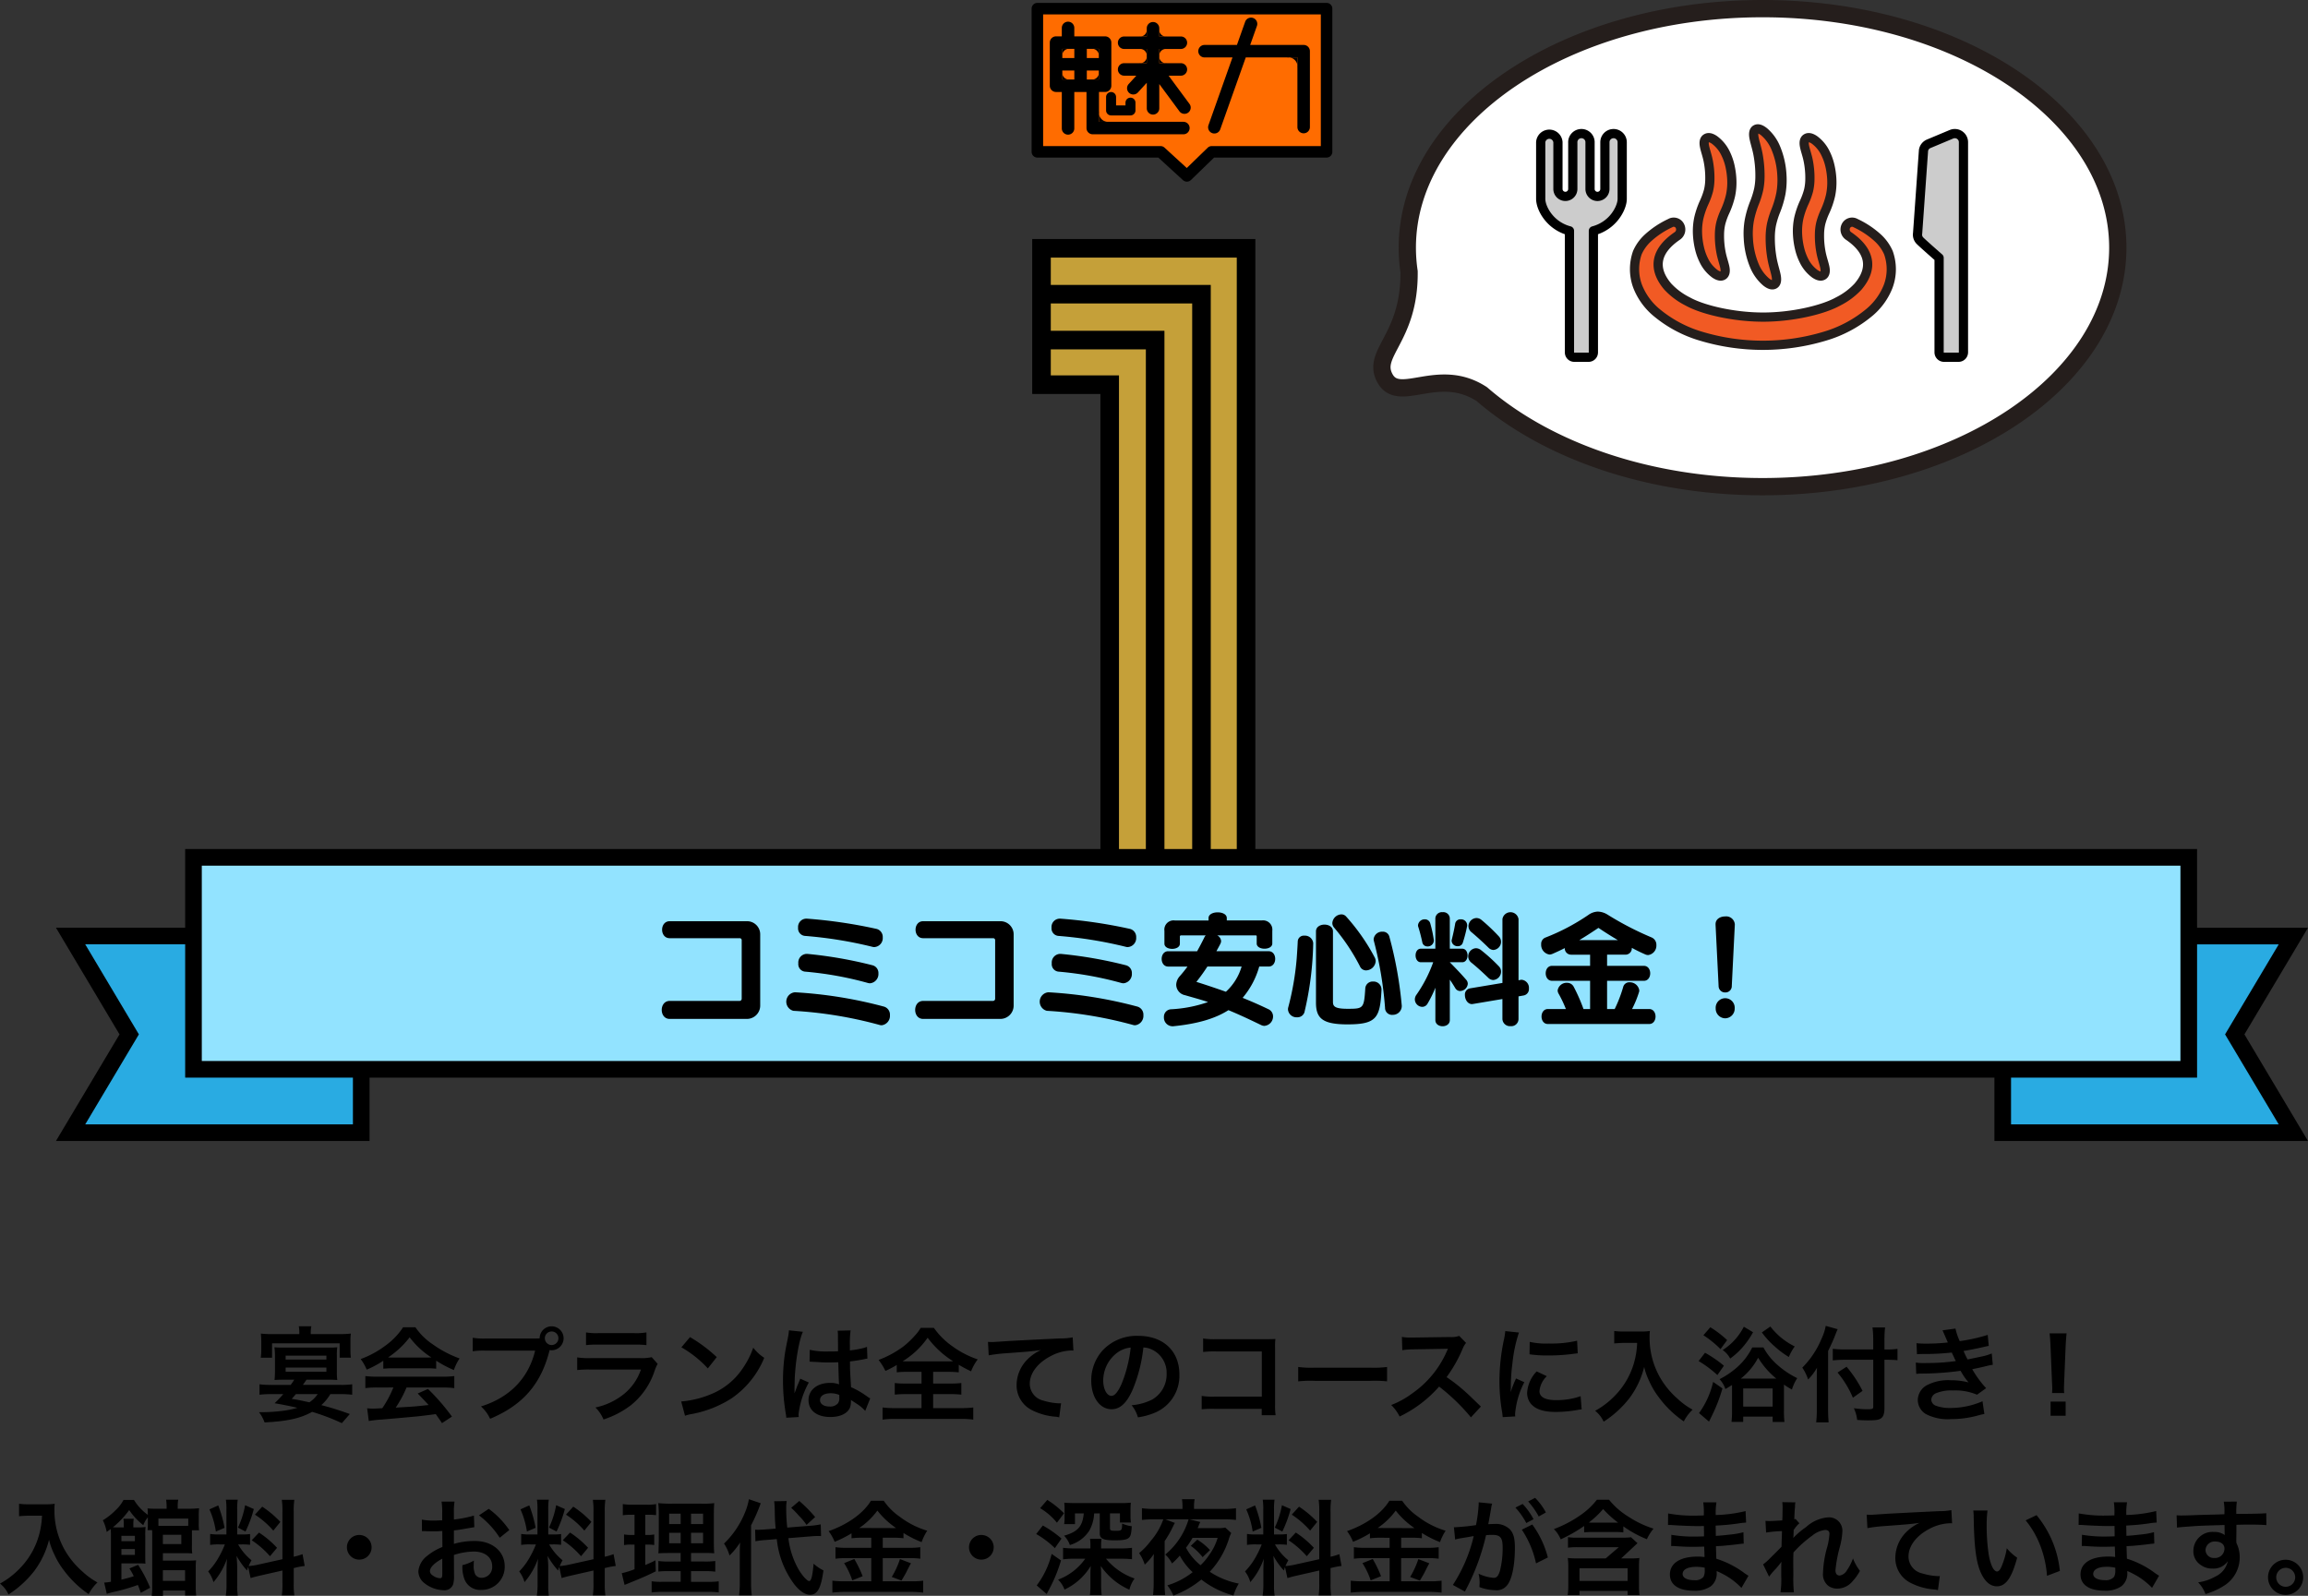 <svg xmlns="http://www.w3.org/2000/svg" xmlns:xlink="http://www.w3.org/1999/xlink" width="400.687" height="277.084" viewBox="0 0 400.687 277.084">
  <rect x="0" y="0" width="400.687" height="277.084" fill="#333333" stroke="none"/>
  <defs>
    <clipPath id="clip-path">
      <rect id="長方形_11" data-name="長方形 11" width="390.974" height="156.613" fill="none"/>
    </clipPath>
  </defs>
  <g id="グループ_264" data-name="グループ 264" transform="translate(-754.8 -1135.156)">
    <g id="グループ_22" data-name="グループ 22" transform="translate(764.513 1176.656)">
      <path id="パス_303" data-name="パス 303" d="M171.1,1.612V25.288h11.838v94.7h23.676V1.612Z" fill="#c5a039"/>
      <g id="グループ_15" data-name="グループ 15">
        <g id="グループ_14" data-name="グループ 14" clip-path="url(#clip-path)">
          <path id="パス_304" data-name="パス 304" d="M171.1,1.612V25.288h11.838v94.7h23.676V1.612Z" fill="none" stroke="#000" stroke-miterlimit="10" stroke-width="3.225"/>
        </g>
      </g>
      <path id="パス_305" data-name="パス 305" d="M190.831,119.991V17.548H171.1" fill="none" stroke="#000" stroke-miterlimit="10" stroke-width="3.225"/>
      <path id="パス_306" data-name="パス 306" d="M171.1,9.58h27.773V119.991" fill="none" stroke="#000" stroke-miterlimit="10" stroke-width="3.225"/>
      <path id="パス_307" data-name="パス 307" d="M53,155.169H2.541L12.717,138.1,2.541,121.021H53Z" fill="#29abe2"/>
      <g id="グループ_17" data-name="グループ 17">
        <g id="グループ_16" data-name="グループ 16" clip-path="url(#clip-path)">
          <path id="パス_308" data-name="パス 308" d="M53,155.169H2.541L12.717,138.1,2.541,121.021H53Z" fill="none" stroke="#000" stroke-miterlimit="10" stroke-width="2.888"/>
        </g>
      </g>
      <path id="パス_309" data-name="パス 309" d="M337.976,155.169h50.457L378.257,138.1l10.176-17.074H337.976Z" fill="#29abe2"/>
      <g id="グループ_19" data-name="グループ 19">
        <g id="グループ_18" data-name="グループ 18" clip-path="url(#clip-path)">
          <path id="パス_310" data-name="パス 310" d="M337.976,155.169h50.457L378.257,138.1l10.176-17.074H337.976Z" fill="none" stroke="#000" stroke-miterlimit="10" stroke-width="2.888"/>
        </g>
      </g>
      <rect id="長方形_14" data-name="長方形 14" width="346.394" height="36.804" transform="translate(23.878 107.362)" fill="#92e3ff"/>
      <rect id="長方形_15" data-name="長方形 15" width="346.394" height="36.804" transform="translate(23.878 107.362)" fill="none" stroke="#000" stroke-miterlimit="10" stroke-width="2.888"/>
      <g id="グループ_21" data-name="グループ 21">
        <g id="グループ_20" data-name="グループ 20" clip-path="url(#clip-path)">
          <path id="パス_311" data-name="パス 311" d="M119.977,135.416H106.555c-1.848,0-1.848-3.125,0-3.125H118.7a.379.379,0,0,0,.352-.352V121.708a.34.34,0,0,0-.352-.308H106.555c-1.76,0-1.76-2.948,0-2.948h13.422a2.277,2.277,0,0,1,2.288,2.244v12.432a2.315,2.315,0,0,1-2.288,2.288"/>
          <path id="パス_312" data-name="パス 312" d="M143.341,136.516a1.246,1.246,0,0,1-.4-.066,71.909,71.909,0,0,0-14.918-2.442,1.636,1.636,0,0,1,.242-3.213h.11a76.2,76.2,0,0,1,15.314,2.465,1.452,1.452,0,0,1,1.1,1.5,1.646,1.646,0,0,1-1.453,1.76m-1.21-13.576a1.154,1.154,0,0,1-.374-.044A72.465,72.465,0,0,0,130.007,121a1.309,1.309,0,0,1-1.166-1.43,1.439,1.439,0,0,1,1.408-1.563h.132a84.971,84.971,0,0,1,12.1,1.783,1.436,1.436,0,0,1,1.056,1.474,1.554,1.554,0,0,1-1.408,1.672m-.792,6.293a1.5,1.5,0,0,1-.418-.066,59.5,59.5,0,0,0-10.892-1.958,1.3,1.3,0,0,1-1.144-1.431,1.5,1.5,0,0,1,1.408-1.65h.154a74.162,74.162,0,0,1,11.332,1.98,1.382,1.382,0,0,1,1.012,1.409,1.617,1.617,0,0,1-1.452,1.716"/>
          <path id="パス_313" data-name="パス 313" d="M163.977,135.416H150.555c-1.848,0-1.848-3.125,0-3.125H162.7a.379.379,0,0,0,.352-.352V121.708a.34.34,0,0,0-.352-.308H150.555c-1.76,0-1.76-2.948,0-2.948h13.422a2.277,2.277,0,0,1,2.288,2.244v12.432a2.315,2.315,0,0,1-2.288,2.288"/>
          <path id="パス_314" data-name="パス 314" d="M187.341,136.516a1.246,1.246,0,0,1-.4-.066,71.909,71.909,0,0,0-14.918-2.442,1.636,1.636,0,0,1,.242-3.213h.11a76.2,76.2,0,0,1,15.314,2.465,1.452,1.452,0,0,1,1.1,1.5,1.646,1.646,0,0,1-1.453,1.76m-1.21-13.576a1.154,1.154,0,0,1-.374-.044A72.465,72.465,0,0,0,174.007,121a1.309,1.309,0,0,1-1.166-1.43,1.439,1.439,0,0,1,1.408-1.563h.132a84.971,84.971,0,0,1,12.1,1.783,1.436,1.436,0,0,1,1.056,1.474,1.554,1.554,0,0,1-1.408,1.672m-.792,6.293a1.5,1.5,0,0,1-.418-.066,59.5,59.5,0,0,0-10.892-1.958,1.3,1.3,0,0,1-1.144-1.431,1.5,1.5,0,0,1,1.408-1.65h.154a74.162,74.162,0,0,1,11.332,1.98,1.382,1.382,0,0,1,1.012,1.409,1.617,1.617,0,0,1-1.452,1.716"/>
          <path id="パス_315" data-name="パス 315" d="M209.826,136.627a1.437,1.437,0,0,1-.573-.132c-2.222-1.079-3.982-1.893-5.7-2.6-2.31,1.474-5.391,2.377-9.594,2.795h-.154a1.506,1.506,0,0,1-1.452-1.585,1.3,1.3,0,0,1,1.232-1.364,22.9,22.9,0,0,0,6.425-1.254c-1.21-.418-2.486-.748-3.983-1.188a1.892,1.892,0,0,1-1.54-1.805,2.337,2.337,0,0,1,.594-1.474c.507-.572.946-1.122,1.364-1.694H193.1c-1.518,0-1.518-2.662,0-2.662h5.017c.462-.836.858-1.585,1.276-2.442a1.1,1.1,0,0,1,.22-.309h-4.357a.379.379,0,0,0-.132.132v1.3c0,1.21-2.684,1.21-2.684,0v-2.223a1.6,1.6,0,0,1,1.8-1.8H200.1V117.9c0-.66.792-.99,1.584-.99s1.584.33,1.584.99v.418h6.074a1.613,1.613,0,0,1,1.826,1.8v2.2c0,1.21-2.707,1.21-2.707,0v-1.277c0-.066-.088-.132-.153-.132H201.6a1.208,1.208,0,0,1,.682.99,1.158,1.158,0,0,1-.133.485c-.219.44-.462.858-.682,1.276h9.066c1.518,0,1.518,2.662,0,2.662H208.9a14.405,14.405,0,0,1-2.882,5.435c1.364.55,2.794,1.166,4.445,1.958a1.36,1.36,0,0,1,.836,1.254,1.636,1.636,0,0,1-1.474,1.651m-9.924-10.3a31.9,31.9,0,0,1-1.915,2.663c1.893.594,3.433,1.122,5.128,1.716a9.576,9.576,0,0,0,2.728-4.379Z"/>
          <path id="パス_316" data-name="パス 316" d="M216.775,134.162a1.26,1.26,0,0,1-1.3.968,1.48,1.48,0,0,1-1.585-1.342,1.154,1.154,0,0,1,.044-.374,48.692,48.692,0,0,0,1.474-8.537c.067-.946.133-1.915.177-2.883a1.042,1.042,0,0,1,1.144-1.034,1.431,1.431,0,0,1,1.54,1.3v.022a55.7,55.7,0,0,1-1.5,11.882m7.482,2.2c-4.379,0-5.5-1.056-5.5-3.784V120.212c0-1.562,2.948-1.562,2.948,0v12.234c0,.77.286,1.21,2.53,1.21,2.751,0,2.861-.044,3.081-3.543a1.276,1.276,0,0,1,1.364-1.188,1.384,1.384,0,0,1,1.452,1.408v.088c-.241,4.8-.857,5.941-5.874,5.941m3.212-9.373a1.155,1.155,0,0,1-1.078-.7,34.909,34.909,0,0,0-4.511-6.755,1.2,1.2,0,0,1-.286-.77,1.636,1.636,0,0,1,1.562-1.5,1.094,1.094,0,0,1,.837.374,35.039,35.039,0,0,1,4.972,7.129,1.362,1.362,0,0,1,.154.638,1.713,1.713,0,0,1-1.65,1.584m4.577,7.723a1.214,1.214,0,0,1-1.3-1.232,65.1,65.1,0,0,0-1.937-11.6,1.726,1.726,0,0,1-.044-.308,1.464,1.464,0,0,1,1.541-1.3,1.146,1.146,0,0,1,1.188.858,68.682,68.682,0,0,1,2.156,11.992v.11a1.543,1.543,0,0,1-1.606,1.474"/>
          <path id="パス_317" data-name="パス 317" d="M243.792,130.575a.985.985,0,0,1-.858-.506c-.33-.55-.638-1.034-.946-1.474v7.019c0,1.43-2.509,1.43-2.509,0V130a20.259,20.259,0,0,1-1.364,2.772,1.066,1.066,0,0,1-.924.55,1.326,1.326,0,0,1-1.276-1.3,1.409,1.409,0,0,1,.286-.814,23.67,23.67,0,0,0,2.9-5.633h-2.134c-.616,0-.924-.594-.924-1.188s.308-1.166.924-1.166h2.508v-5.281a1.134,1.134,0,0,1,1.255-1.056,1.121,1.121,0,0,1,1.254,1.056v5.281h2.156c.616,0,.924.594.924,1.166,0,.594-.308,1.188-.924,1.188h-2.156c.99,1.012,1.892,1.937,2.861,3.059a1.07,1.07,0,0,1,.263.682,1.376,1.376,0,0,1-1.32,1.254m-5.677-7.745a.871.871,0,0,1-.9-.7c-.154-.77-.44-1.892-.682-2.64a.892.892,0,0,1-.066-.331,1.158,1.158,0,0,1,1.188-1.034.963.963,0,0,1,.946.726,20.636,20.636,0,0,1,.594,2.751.584.584,0,0,1,.023.2,1.06,1.06,0,0,1-1.1,1.034m6.865-3.477a24.046,24.046,0,0,1-.748,2.861.851.851,0,0,1-.858.572,1.01,1.01,0,0,1-1.078-.924,1.1,1.1,0,0,1,.044-.264c.22-.858.44-1.892.572-2.685a.911.911,0,0,1,.968-.792,1.059,1.059,0,0,1,1.122.991.983.983,0,0,1-.022.241m9.814,11.992-.881.154v3.939a1.247,1.247,0,0,1-1.364,1.232,1.305,1.305,0,0,1-1.43-1.232v-3.477l-5.1.858c-.066,0-.133.023-.177.023-.77,0-1.232-.815-1.232-1.563a1.084,1.084,0,0,1,.858-1.166l5.655-.946v-11.09a1.415,1.415,0,0,1,2.794,0v10.628l.331-.066a.745.745,0,0,1,.22-.022,1.405,1.405,0,0,1,1.254,1.518,1.129,1.129,0,0,1-.924,1.21m-5.259-2.684a1.244,1.244,0,0,1-.858-.374c-1.078-1.034-2.046-1.914-2.949-2.641a1.407,1.407,0,0,1-.55-1.078,1.425,1.425,0,0,1,1.342-1.43,1.463,1.463,0,0,1,.881.33,29.758,29.758,0,0,1,3.124,2.838,1.289,1.289,0,0,1,.352.88,1.468,1.468,0,0,1-1.342,1.475m.022-5.215a1.278,1.278,0,0,1-.858-.4c-1.034-1.012-2.024-1.914-2.949-2.684a1.338,1.338,0,0,1-.527-1.056,1.443,1.443,0,0,1,1.385-1.409,1.383,1.383,0,0,1,.9.352,31.456,31.456,0,0,1,2.992,2.839,1.353,1.353,0,0,1,.374.924,1.423,1.423,0,0,1-1.32,1.43"/>
          <path id="パス_318" data-name="パス 318" d="M276.42,124.327a1.328,1.328,0,0,1-.551-.133c-.748-.33-1.518-.7-2.288-1.122a1.1,1.1,0,0,1-1.1,1.189H269.29V126.2h6.382c1.474,0,1.474,2.6,0,2.6H269.29V133.7h1.321a23.692,23.692,0,0,0,1.474-3.829,1.081,1.081,0,0,1,1.122-.814,1.651,1.651,0,0,1,1.672,1.408,1,1,0,0,1-.066.353,18.3,18.3,0,0,1-1.188,2.882h2.97c1.475,0,1.475,2.6,0,2.6h-17.58c-1.474,0-1.474-2.6,0-2.6h3.124a21.574,21.574,0,0,0-1.3-2.728,1.156,1.156,0,0,1-.132-.507,1.574,1.574,0,0,1,1.629-1.32,1.282,1.282,0,0,1,1.144.66,30.084,30.084,0,0,1,1.716,3.9h1.144v-4.907h-6.6c-1.474,0-1.474-2.6,0-2.6h6.6v-1.936h-3.3a1.1,1.1,0,0,1-1.1-1.145c-.683.352-1.387.682-2.157,1.013a1.41,1.41,0,0,1-.484.11,1.7,1.7,0,0,1-1.452-1.783,1.171,1.171,0,0,1,.792-1.188,36.717,36.717,0,0,0,7.415-3.916,2.985,2.985,0,0,1,1.65-.573,3.434,3.434,0,0,1,1.738.573,53.662,53.662,0,0,0,7.525,3.894,1.381,1.381,0,0,1,.881,1.342,1.655,1.655,0,0,1-1.43,1.739m-8.538-4.665a.134.134,0,0,0-.176,0c-1.034.7-2.156,1.43-3.234,2.068h6.689c-1.122-.66-2.311-1.408-3.279-2.068"/>
          <path id="パス_319" data-name="パス 319" d="M290.938,129.7a1.1,1.1,0,0,1-1.144,1.122,1.113,1.113,0,0,1-1.144-1.122l-.528-10.628v-.109c0-.9.836-1.343,1.672-1.343A1.5,1.5,0,0,1,291.466,119v.065Zm-1.144,5.611a1.682,1.682,0,0,1-1.65-1.738,1.653,1.653,0,1,1,3.3,0,1.682,1.682,0,0,1-1.65,1.738"/>
        </g>
      </g>
      <g id="グループ_216" data-name="グループ 216" transform="translate(169.661 -40.721)">
        <path id="パス_2701" data-name="パス 2701" d="M0,0H50.211V24.861H30.624L26,28.595l-4.98-3.734H0Z" transform="translate(0.721 0.721)" fill="#ff6c00"/>
        <g id="グループ_247" data-name="グループ 247" transform="translate(0.721 0.721)">
          <path id="パス_2702" data-name="パス 2702" d="M0,0H50.211V24.861H30.27l-4.312,4.184-4.569-4.184H0Z" transform="translate(0 0)" fill="none" stroke="#000" stroke-linejoin="round" stroke-width="2"/>
          <path id="パス_2685" data-name="パス 2685" d="M30.171,24.6H15.519v-5.18h1.059a1.084,1.084,0,0,0,1.084-1.084V10.847a1.084,1.084,0,0,0-1.084-1.084H11.233V8.3a1.084,1.084,0,1,0-2.169,0V9.762h-1a1.084,1.084,0,0,0-1.084,1.084v7.491a1.084,1.084,0,0,0,1.084,1.084h1v6.326a1.084,1.084,0,1,0,2.169,0V19.421H13.35v6.264a1.084,1.084,0,0,0,1.084,1.084H30.171a1.084,1.084,0,1,0,0-2.169M9.151,15.7h2.087v1.556H9.151Zm2.087-2.169H9.151v-1.6h2.087ZM13.406,15.7h2.087v1.556H13.406Zm2.087-2.169H13.406v-1.6h2.087Z" transform="translate(-4.821 -4.951)"/>
          <path id="パス_2686" data-name="パス 2686" d="M33.741,39.443H30.373a.868.868,0,0,1-.867-.867V36.249a.867.867,0,0,1,1.735,0v1.459h1.633v-.479a.867.867,0,0,1,1.735,0v1.347a.868.868,0,0,1-.867.867" transform="translate(-17.576 -20.903)"/>
          <path id="パス_2687" data-name="パス 2687" d="M46.657,21.569l-3.622-4.9h2.132a1.084,1.084,0,0,0,0-2.169H41.414V12.032h3.753a1.084,1.084,0,0,0,0-2.169H41.414V8.436a1.084,1.084,0,0,0-2.169,0V9.863H35.314a1.084,1.084,0,1,0,0,2.169h3.931V14.5H35.314a1.084,1.084,0,1,0,0,2.169h2.119l-1.326,1.449a1.084,1.084,0,1,0,1.6,1.464l1.54-1.682v4.441a1.084,1.084,0,0,0,2.169,0V18.119l3.5,4.739a1.084,1.084,0,0,0,1.744-1.289" transform="translate(-20.251 -5.03)"/>
          <path id="パス_2688" data-name="パス 2688" d="M84.708,10.293H75.426l1.181-3.329a1.085,1.085,0,0,0-2.044-.725l-1.438,4.055H67.5a1.084,1.084,0,1,0,0,2.169h4.853L68.195,24.19a1.085,1.085,0,1,0,2.044.725l4.418-12.454h8.967V24.552a1.084,1.084,0,1,0,2.169,0V11.377a1.084,1.084,0,0,0-1.084-1.084" transform="translate(-38.478 -3.991)"/>
          <path id="パス_2689" data-name="パス 2689" d="M103.693,21.525v1.835a1.613,1.613,0,0,0-1.834-1.837Z" transform="translate(-58.547 -13.054)"/>
          <path id="パス_2690" data-name="パス 2690" d="M44.038,18.137v1.345a1.183,1.183,0,0,0-1.345-1.347Z" transform="translate(-25.043 -11.137)"/>
          <path id="パス_2691" data-name="パス 2691" d="M50.794,18.137v1.345a1.183,1.183,0,0,1,1.345-1.347Z" transform="translate(-29.63 -11.137)"/>
          <path id="パス_2692" data-name="パス 2692" d="M50.794,22.066V20.721a1.183,1.183,0,0,0,1.345,1.347Z" transform="translate(-29.63 -12.601)"/>
          <path id="パス_2693" data-name="パス 2693" d="M44.038,22.066V20.721a1.183,1.183,0,0,1-1.345,1.347Z" transform="translate(-25.043 -12.601)"/>
          <path id="パス_2694" data-name="パス 2694" d="M50.794,11.384V10.039a1.183,1.183,0,0,0,1.345,1.347Z" transform="translate(-29.63 -6.552)"/>
          <path id="パス_2695" data-name="パス 2695" d="M44.038,11.384V10.039a1.183,1.183,0,0,1-1.345,1.347Z" transform="translate(-25.043 -6.552)"/>
          <path id="パス_2696" data-name="パス 2696" d="M26.665,44.909V43.074A1.613,1.613,0,0,0,28.5,44.911Z" transform="translate(-15.967 -25.259)"/>
          <path id="パス_2697" data-name="パス 2697" d="M11.983,28.607V27.262a1.183,1.183,0,0,0,1.345,1.347Z" transform="translate(-7.653 -16.305)"/>
          <path id="パス_2698" data-name="パス 2698" d="M24.851,28.607V27.262a1.183,1.183,0,0,1-1.345,1.347Z" transform="translate(-14.178 -16.305)"/>
          <path id="パス_2699" data-name="パス 2699" d="M24.851,18.091v1.345a1.183,1.183,0,0,0-1.345-1.347Z" transform="translate(-14.178 -11.111)"/>
          <path id="パス_2700" data-name="パス 2700" d="M11.983,18.091v1.345a1.183,1.183,0,0,1,1.345-1.347Z" transform="translate(-7.653 -11.111)"/>
        </g>
      </g>
    </g>
    <path id="パス_2936" data-name="パス 2936" d="M-144.468.018c-1.746-.63-3.042-1.044-4.95-1.548a7.862,7.862,0,0,0,1.566-1.908h1.71a15.856,15.856,0,0,1,2.088.108V-5.148a13.119,13.119,0,0,1-1.962.108h-6.606c.216-.288.234-.324.324-.45.2-.288.2-.288.306-.45h3.78c.666,0,1.1.018,1.566.054a9.814,9.814,0,0,1-.072-1.422v-2.826a8.619,8.619,0,0,1,.072-1.44,10.82,10.82,0,0,1-1.224.054h-8.406a11.238,11.238,0,0,1-1.278-.054,11.124,11.124,0,0,1,.09,1.422v2.736c0,.63-.036,1.1-.072,1.53.45-.036.918-.054,1.638-.054h1.782c-.252.4-.36.54-.612.9h-3.456a13.119,13.119,0,0,1-1.962-.108V-3.33a15.856,15.856,0,0,1,2.088-.108h2.034c-.414.486-.684.774-1.494,1.584,1.548.27,2.718.5,3.942.792a15.4,15.4,0,0,1-2.664.54,27.864,27.864,0,0,1-4,.216,6.372,6.372,0,0,1,.972,1.782c3.924-.2,6.228-.7,8.262-1.836A37.965,37.965,0,0,1-145.854,1.6Zm-5.58-3.456a5.152,5.152,0,0,1-1.44,1.422c-2.106-.45-2.106-.45-3.06-.594.342-.4.486-.558.72-.828Zm-5.562-6.678h7.074v.684h-7.074Zm0,2.07h7.074v.72h-7.074Zm2.376-5.814h-4.716a15.627,15.627,0,0,1-1.962-.09,12.959,12.959,0,0,1,.072,1.35v1.494a8.831,8.831,0,0,1-.09,1.35h1.962v-2.5h11.736v2.484h1.944a9.566,9.566,0,0,1-.072-1.332V-12.6a9.194,9.194,0,0,1,.072-1.35,16.111,16.111,0,0,1-1.98.09h-4.986v-.2a5.7,5.7,0,0,1,.108-1.152h-2.178a5.98,5.98,0,0,1,.09,1.152Zm14.58,6.012a14.4,14.4,0,0,1,1.548-.072h6.012a13.673,13.673,0,0,1,1.62.072v-1.4A19.193,19.193,0,0,0-126.4-7.614a8.016,8.016,0,0,1,.99-2.016,19.026,19.026,0,0,1-4.626-2.43,10.931,10.931,0,0,1-3.042-2.988h-2.142a11.853,11.853,0,0,1-2.844,3.024,16.8,16.8,0,0,1-4.518,2.5,8.36,8.36,0,0,1,1.044,1.836,16.936,16.936,0,0,0,2.88-1.548Zm1.566-1.944c-.324,0-.432,0-.738-.018a15.367,15.367,0,0,0,3.744-3.492A14.663,14.663,0,0,0-130.32-9.81c-.342.018-.5.018-.792.018Zm.18,5.2a18.639,18.639,0,0,1-1.926,3.6c-.918.054-1.458.072-1.584.072-.252,0-.558-.018-1.044-.054l.288,2.2a21.4,21.4,0,0,1,2.322-.252c.72-.054,4.284-.378,6.066-.54.666-.072,1.746-.2,3.24-.4.306.432.486.684,1.08,1.566l1.728-1.134A36.835,36.835,0,0,0-130.9-4.338l-1.782.792c1.008,1.044,1.314,1.368,1.89,2-2.52.27-2.52.27-5.706.45a19.567,19.567,0,0,0,1.872-3.492h6.192a16.747,16.747,0,0,1,2.106.108V-6.57a16.948,16.948,0,0,1-2.106.108h-11.214a17.679,17.679,0,0,1-2.124-.108v2.088a16.862,16.862,0,0,1,2.124-.108Zm16.074-8.5a12.333,12.333,0,0,1-2.3-.126v2.34a12.968,12.968,0,0,1,2.268-.108h8.568c-1.152,4.788-4.41,8.136-9.4,9.684A6.624,6.624,0,0,1-120.114.846c5.688-2.376,8.874-6.048,10.332-11.934a2.46,2.46,0,0,0,.342.036,2.09,2.09,0,0,0,2.088-2.088,2.086,2.086,0,0,0-2.088-2.07,2.074,2.074,0,0,0-2.07,2.088c-.306.018-.522.036-1.062.036Zm11.394-1.224a1.172,1.172,0,0,1,1.188,1.17,1.187,1.187,0,0,1-1.188,1.188,1.183,1.183,0,0,1-1.17-1.188A1.168,1.168,0,0,1-109.44-14.31Zm5.976,2.376a13.842,13.842,0,0,1,2.07-.09h6.354a13.842,13.842,0,0,1,2.07.09v-2.214a10.242,10.242,0,0,1-2.106.126h-6.282a10.242,10.242,0,0,1-2.106-.126Zm11.412,2.088a7.873,7.873,0,0,1-2.034.162h-8.568a12.776,12.776,0,0,1-2.34-.126v2.2a18.311,18.311,0,0,1,2.3-.09h8.766a9.365,9.365,0,0,1-2.9,4.212,11.689,11.689,0,0,1-5,2.376,6.272,6.272,0,0,1,1.4,2.088,16.018,16.018,0,0,0,4.716-2.448A12.728,12.728,0,0,0-91.53-7.56a8.115,8.115,0,0,1,.5-1.134Zm5.148-1.71A18.9,18.9,0,0,1-82.314-7.9l1.548-1.962a25.493,25.493,0,0,0-4.644-3.474Zm.63,11.88A6.372,6.372,0,0,1-85.086.018a19.443,19.443,0,0,0,6.858-2.7,15.8,15.8,0,0,0,5.706-7.056A7.762,7.762,0,0,1-74.43-11.5a15.03,15.03,0,0,1-1.836,3.6,12.026,12.026,0,0,1-5.346,4.41A17.151,17.151,0,0,1-86.94-2.16Zm21.618-9.378a.317.317,0,0,1,.108-.018.827.827,0,0,1,.18.018,2.68,2.68,0,0,1,.306.018c.09,0,.288.018.54.018.846.072,1.566.09,2.232.09.468,0,.9-.018,1.62-.036.072,2.5.09,3.384.144,3.834a4.278,4.278,0,0,0-1.6-.252c-2.178,0-3.708,1.224-3.708,2.97,0,1.836,1.44,2.952,3.8,2.952,1.746,0,3.006-.63,3.42-1.692a3.149,3.149,0,0,0,.144-1.008v-.252c.108.072.522.342,1.134.738A6.744,6.744,0,0,1-54.99-.522l.864-2.178a3.424,3.424,0,0,1-.5-.306,14.351,14.351,0,0,0-2.826-1.638c-.18-3.024-.18-3.06-.18-4.068v-.4c.954-.108,1.89-.27,2.5-.4a3.11,3.11,0,0,1,.522-.09l-.072-2.034-.144.036c-.288.108-.288.108-.4.144a18.1,18.1,0,0,1-2.43.432v-.828a17.611,17.611,0,0,1,.126-2.646l-2.25.054a5.035,5.035,0,0,1,.054.864c0,.738.018,1.638.018,2.7-.63.036-1.026.036-1.656.036a12.972,12.972,0,0,1-3.258-.288Zm5.166,5.76v.486a1.511,1.511,0,0,1-.234.972,1.769,1.769,0,0,1-1.458.558c-1.008,0-1.656-.45-1.656-1.116,0-.738.72-1.188,1.872-1.188A3.768,3.768,0,0,1-59.49-3.294ZM-66.528.54a3.527,3.527,0,0,1-.036-.486,15.018,15.018,0,0,1,1.782-5.508l-1.494-.666a3.43,3.43,0,0,1-.216.558c-.18.432-.18.432-.342.81-.09.288-.18.486-.216.612-.126.324-.126.324-.216.522h-.018A3.064,3.064,0,0,0-67.266-4v-.288c0-.288,0-.288.018-.936.018-3.132.7-7.47,1.44-9.036l-2.43-.252v.072a9.662,9.662,0,0,1-.2,1.332c-.4,2.034-.4,2.034-.486,2.574a32.173,32.173,0,0,0-.342,4.77,34.135,34.135,0,0,0,.486,5.724,6.571,6.571,0,0,1,.09.7Zm21.312-7.848v2.034h-2.646a15.041,15.041,0,0,1-2-.09v2.016a17.95,17.95,0,0,1,2-.09h2.646v2.43H-49.68a18.289,18.289,0,0,1-2.3-.108V.99a15.522,15.522,0,0,1,2.25-.126H-38.5A15.794,15.794,0,0,1-36.234.99V-1.116a18.967,18.967,0,0,1-2.286.108H-43.2v-2.43h2.916a17.818,17.818,0,0,1,1.98.09V-5.364a16.89,16.89,0,0,1-1.98.09H-43.2V-7.308h2.538a17.553,17.553,0,0,1,1.908.09V-8.532c.81.468,1.332.756,2.142,1.134a8.508,8.508,0,0,1,1.152-2.07,16.311,16.311,0,0,1-4.41-2.286,13.133,13.133,0,0,1-3.2-3.186H-45.36a7.561,7.561,0,0,1-.972,1.3,16.124,16.124,0,0,1-1.98,1.89,17.461,17.461,0,0,1-4.356,2.376A11.345,11.345,0,0,1-51.48-7.47,16.019,16.019,0,0,0-49.518-8.5v1.278a17.687,17.687,0,0,1,1.962-.09ZM-47.7-9.126c-.27,0-.432,0-.792-.018a14.45,14.45,0,0,0,4.338-4.086,16.14,16.14,0,0,0,4.428,4.086c-.342.018-.468.018-.846.018Zm14.148-1.044a26.129,26.129,0,0,1,2.988-.36c3.906-.288,4.608-.342,6.066-.558a7.933,7.933,0,0,0-2.5,1.8A6.346,6.346,0,0,0-28.71-5.04,4.816,4.816,0,0,0-26.136-.7,10.829,10.829,0,0,0-21.924.486a3.823,3.823,0,0,1,.612.108l.324-2.448c-.18.018-.342.018-.36.018A10.923,10.923,0,0,1-24.03-2.3a3.022,3.022,0,0,1-2.394-2.934c0-1.818,1.35-3.618,3.636-4.806a8.05,8.05,0,0,1,3.564-.972,2.787,2.787,0,0,1,.378.018l-.126-2.3a10.163,10.163,0,0,1-2.07.18c-4.986.234-7.974.4-8.982.45-2.646.18-2.646.18-2.97.18-.09,0-.288,0-.684-.018ZM-6.7-11.538A3.934,3.934,0,0,1-4.878-11,4.459,4.459,0,0,1-2.664-7a5.04,5.04,0,0,1-2.5,4.5,9.566,9.566,0,0,1-3.582.99A5.742,5.742,0,0,1-7.65.594,11.768,11.768,0,0,0-4.824-.162,6.934,6.934,0,0,0-.45-6.876c0-4.05-2.808-6.678-7.128-6.678a8.08,8.08,0,0,0-6.192,2.52A7.732,7.732,0,0,0-15.75-5.8c0,2.9,1.476,4.986,3.528,4.986,1.476,0,2.628-1.062,3.654-3.384A26.04,26.04,0,0,0-6.7-11.538Zm-2.2.018a23.723,23.723,0,0,1-1.494,6.084c-.648,1.548-1.26,2.3-1.854,2.3-.792,0-1.422-1.17-1.422-2.646a6.027,6.027,0,0,1,2.448-4.86A4.582,4.582,0,0,1-8.892-11.52ZM13.842-.882v1.1h2.412a11.873,11.873,0,0,1-.09-1.854V-11.52a10.92,10.92,0,0,1,.054-1.494c-.63.036-.63.036-1.566.036H5.994A12.1,12.1,0,0,1,3.672-13.1v2.34a17.614,17.614,0,0,1,2.3-.09H13.86v7.848H5.67a11.572,11.572,0,0,1-2.25-.126V-.81A20.121,20.121,0,0,1,5.634-.882Zm6.336-4.77a19.76,19.76,0,0,1,2.934-.09H32.67a19.76,19.76,0,0,1,2.934.09v-2.5a17.677,17.677,0,0,1-2.916.126H23.094a17.677,17.677,0,0,1-2.916-.126ZM51.894-1.278c-2.178-2.106-2.178-2.106-2.628-2.5a27.9,27.9,0,0,0-3.33-2.61,23.839,23.839,0,0,0,2.808-4.968,3.462,3.462,0,0,1,.576-.972l-1.188-1.224a3.9,3.9,0,0,1-1.6.2l-6.336.09h-.432a7.877,7.877,0,0,1-1.584-.108l.072,2.3a14.186,14.186,0,0,1,1.962-.144c5.67-.09,5.67-.09,5.958-.108l-.2.468a17.35,17.35,0,0,1-6.048,7.326,14.861,14.861,0,0,1-3.6,1.98,7.221,7.221,0,0,1,1.458,2,21.391,21.391,0,0,0,6.858-5.2A34.6,34.6,0,0,1,50.166.594ZM57.852.432c-.018-.234-.018-.378-.018-.486a14.777,14.777,0,0,1,1.6-5.454L58-6.156A18.358,18.358,0,0,0,57.06-3.78c.018-.45.036-.594.036-.99a30.054,30.054,0,0,1,.27-3.978A24.816,24.816,0,0,1,58.5-14.13l-2.376-.252a11.778,11.778,0,0,1-.27,1.674,34.556,34.556,0,0,0-.738,7.038,31.4,31.4,0,0,0,.468,5.382c.054.414.072.522.09.846ZM60.336-10.35a21.368,21.368,0,0,0,3.24.2,32.242,32.242,0,0,0,3.852-.216c.864-.108,1.134-.144,1.278-.162L68.6-12.708a19.849,19.849,0,0,1-4.9.486,12.978,12.978,0,0,1-3.33-.288Zm1.242,2.97a5.88,5.88,0,0,0-1.656,3.708,3.015,3.015,0,0,0,.54,1.764c.792,1.062,2.232,1.566,4.464,1.566a22.2,22.2,0,0,0,3.726-.342,6.016,6.016,0,0,1,.738-.108l-.18-2.286a12.65,12.65,0,0,1-4.284.684c-1.872,0-2.862-.54-2.862-1.566a4.072,4.072,0,0,1,1.278-2.592ZM79.02-12.33a14.225,14.225,0,0,1-.594,3.636,13.326,13.326,0,0,1-3.078,5.328A14.219,14.219,0,0,1,71.73-.54a5.049,5.049,0,0,1,1.476,1.89A17.982,17.982,0,0,0,77.67-2.718a15.1,15.1,0,0,0,2.574-5.436A11.635,11.635,0,0,0,81.162-5.6a13.708,13.708,0,0,0,1.584,2.664A18.138,18.138,0,0,0,87.12,1.3,7.639,7.639,0,0,1,88.65-.738a12.882,12.882,0,0,1-2.664-1.944,14.562,14.562,0,0,1-2.88-3.456,13.937,13.937,0,0,1-1.926-7.128,8.494,8.494,0,0,1,.054-1.134,9.808,9.808,0,0,1-1.638.09H76.734a10.96,10.96,0,0,1-1.692-.09v2.16c.7-.054,1.242-.09,1.728-.09ZM95.49-.612a14.394,14.394,0,0,1-.09,2h2.034V.468h5.112V1.4H104.6a14.794,14.794,0,0,1-.09-2.052V-5.094a12.277,12.277,0,0,0,1.386.864,7.45,7.45,0,0,1,.918-1.98,14.952,14.952,0,0,1-3.294-2.178,10.908,10.908,0,0,1-2.574-3.15H99a11.069,11.069,0,0,1-2.646,3.456A14.662,14.662,0,0,1,93.33-6.03a4.58,4.58,0,0,1,1.008,1.71c.558-.324.738-.432,1.152-.7v4.41Zm1.53-5.526a11.234,11.234,0,0,0,3.006-3.618,14.261,14.261,0,0,0,3.15,3.618Zm.414,1.71h5.112v3.15H97.434Zm-6.912-9.234a17.09,17.09,0,0,1,2.97,2.412l1.152-1.566a18.163,18.163,0,0,0-2.916-2.232ZM89.694-9.18a19.877,19.877,0,0,1,3.258,2.43l1.134-1.62a21.828,21.828,0,0,0-3.276-2.25Zm2.52,3.618A14.881,14.881,0,0,1,89.766-.144l1.728,1.476c.072-.126.234-.45.5-1.008a27.75,27.75,0,0,0,1.836-4.752Zm8.46-8.586a14.564,14.564,0,0,0,2.268,2.466,15.572,15.572,0,0,0,2.412,1.8,8.63,8.63,0,0,1,1.026-1.836,12.036,12.036,0,0,1-4.23-3.456Zm-3.132-.99a10.412,10.412,0,0,1-3.672,4.05,4.014,4.014,0,0,1,1.3,1.476,12.768,12.768,0,0,0,2.3-2.124,14.708,14.708,0,0,0,1.674-2.448ZM120.006-11.2H115.02a15.9,15.9,0,0,1-2.034-.108v2.016A19,19,0,0,1,115.11-9.4h4.9V-1.26c0,.4-.144.45-1.152.45a17.281,17.281,0,0,1-2.214-.18,6.517,6.517,0,0,1,.576,2.034c.774.054,1.26.072,1.908.072,1.332,0,1.818-.072,2.214-.342.414-.27.612-.828.612-1.764V-9.4h.576c.63,0,1.206.036,1.692.072V-11.3a10.914,10.914,0,0,1-1.746.108h-.522V-12.78a20.124,20.124,0,0,1,.108-2.232H119.88a16.091,16.091,0,0,1,.126,2.232Zm-7.83.27c.5-1.008,1.008-2.142,1.224-2.736.18-.468.306-.774.432-1.044l-2.07-.576a9.156,9.156,0,0,1-.738,2.25,15.409,15.409,0,0,1-3.33,5A8.055,8.055,0,0,1,108.7-5.976a9.377,9.377,0,0,0,1.548-2.052c-.036.72-.036,1.134-.036,2.016V-.7a18.33,18.33,0,0,1-.108,2.16h2.16c-.054-.684-.09-1.35-.09-2.16Zm1.638,3.744a17.393,17.393,0,0,1,2.664,4.374L118.152-4A21.139,21.139,0,0,0,115.38-8.19ZM127.6-10.368c.378-.018.468-.036,1.224-.036a43.4,43.4,0,0,0,4.824-.252c.144.324.2.432.378.81.144.342.216.45.324.666a35.412,35.412,0,0,1-5.094.342A10.668,10.668,0,0,1,127.4-8.91l.072,1.962c.306-.036.432-.036.738-.054a51.672,51.672,0,0,0,6.966-.486,10.837,10.837,0,0,0,1.386,2.016,12.4,12.4,0,0,0-3.114-.378,8.024,8.024,0,0,0-4.194.9,3.006,3.006,0,0,0-1.512,2.5A2.9,2.9,0,0,0,129.132.018,8.23,8.23,0,0,0,133.524.9a17.33,17.33,0,0,0,4.608-.612,8.9,8.9,0,0,1,1.17-.27L138.978-2.2a13.98,13.98,0,0,1-5.544,1.17,7.016,7.016,0,0,1-2.574-.4,1.187,1.187,0,0,1-.774-1.044,1.3,1.3,0,0,1,.774-1.1,6.944,6.944,0,0,1,3.024-.5,9.68,9.68,0,0,1,4.14.738l1.584-1.134A18,18,0,0,1,137.2-7.758c.216-.054.216-.054.666-.144.432-.09,1.026-.216,1.764-.4.414-.108.792-.18,1.134-.234l-.18-1.962a9.091,9.091,0,0,1-1.71.522c-.108.018-.936.2-2.484.522a16.207,16.207,0,0,1-.7-1.476c.558-.072,2.556-.468,3.762-.756.432-.09.432-.09.612-.126l-.18-1.908a30.241,30.241,0,0,1-4.86,1.08,10.553,10.553,0,0,1-.738-2.178l-2.25.306c.018.036.27.594.72,1.638.144.324.144.324.2.468a31.99,31.99,0,0,1-3.708.2,15.1,15.1,0,0,1-1.728-.072Zm25.56,6.75a6.429,6.429,0,0,1-.036-.756c0-.252,0-.252.036-1.3l.252-6.12c.036-.774.108-1.71.162-2.2h-2.952c.072.5.126,1.4.162,2.2l.252,6.12c.054,1.08.054,1.08.054,1.278,0,.216-.018.4-.036.774Zm.252,3.942V-2.142H150.8V.324ZM-197.91,17.67a14.224,14.224,0,0,1-.594,3.636,13.326,13.326,0,0,1-3.078,5.328A14.219,14.219,0,0,1-205.2,29.46a5.049,5.049,0,0,1,1.476,1.89,17.982,17.982,0,0,0,4.464-4.068,15.1,15.1,0,0,0,2.574-5.436,11.635,11.635,0,0,0,.918,2.556,13.708,13.708,0,0,0,1.584,2.664,18.138,18.138,0,0,0,4.374,4.23,7.639,7.639,0,0,1,1.53-2.034,12.882,12.882,0,0,1-2.664-1.944,14.562,14.562,0,0,1-2.88-3.456,13.937,13.937,0,0,1-1.926-7.128A8.494,8.494,0,0,1-195.7,15.6a9.808,9.808,0,0,1-1.638.09H-200.2a10.96,10.96,0,0,1-1.692-.09v2.16c.7-.054,1.242-.09,1.728-.09Zm18.774,12.51a23.1,23.1,0,0,0-2.088-3.978l-1.512.63a9.54,9.54,0,0,1,.756,1.35c-.72.234-1.026.324-2.142.594V25.95h3.114a8.045,8.045,0,0,1,1.062.054c-.036-.378-.036-.774-.036-1.458V21.162a12.715,12.715,0,0,1,.054-1.53,9.35,9.35,0,0,1-1.422.072h-.7v-.576a4.518,4.518,0,0,1,.072-.918h-1.8a4.558,4.558,0,0,1,.072.9V19.7h-.972c-.45,0-.594,0-.918-.018a15.7,15.7,0,0,0,2.826-2.988,11.469,11.469,0,0,0,2.448,2.628,4.479,4.479,0,0,1,.792-1.368v1.116a11.041,11.041,0,0,1-.054,1.116h.792c.018.342.018.4.018.684v9.162a10.958,10.958,0,0,1-.09,1.548h1.962v-.918h3.834v.864h1.926a12.469,12.469,0,0,1-.072-1.584v-3.1a11.017,11.017,0,0,1,.054-1.422c-.378.036-.774.054-1.422.054h-4.338v-1.3h3.762c.522,0,.9.018,1.332.054a8.576,8.576,0,0,1-.054-1.368V20.208h1.242a8,8,0,0,1-.054-1.224v-1.35a12.012,12.012,0,0,1,.054-1.26,15.3,15.3,0,0,1-1.746.09h-1.962v-.306a6.021,6.021,0,0,1,.09-1.26h-2.106a8.619,8.619,0,0,1,.09,1.26v.306h-1.818c-.72,0-1.1-.018-1.494-.054.036.324.036.54.054,1.116a8.847,8.847,0,0,1-2.412-2.592h-1.818a6.566,6.566,0,0,1-1.368,1.782,11.285,11.285,0,0,1-2.214,1.746,7.7,7.7,0,0,1,.666,2.034c.342-.252.486-.36.7-.5.018.36.036.594.036,1.116v8.028a8.212,8.212,0,0,1-1.17.144l.45,1.962a12.133,12.133,0,0,1,1.4-.378,36.161,36.161,0,0,0,4-1.17c.144.36.288.72.5,1.368Zm6.624-10.764c-.324.018-.468.018-.756.018H-177.7v-1.26h5.184Zm-4.41,1.566h3.2V22.6h-3.2Zm0,6.156h3.852v1.854h-3.852Zm-7.2-5.04v-.936h2.34V22.1Zm0,1.368h2.34v1.008h-2.34Zm22.428,5.04c.4-.126.918-.27,1.71-.45l3.816-.864V29.37a13.052,13.052,0,0,1-.108,2.142h2.178a13.2,13.2,0,0,1-.108-2.124V26.76l.18-.036A13.149,13.149,0,0,1-152.3,26.4l-.378-2.052a10.978,10.978,0,0,1-1.53.45V16.986a12.723,12.723,0,0,1,.108-2.07h-2.178A12.319,12.319,0,0,1-156.168,17V25.23l-4.212.936a12.055,12.055,0,0,1-1.656.252,10.494,10.494,0,0,1,.5-1.008,9.559,9.559,0,0,1-2.322-2.754h.648a10.469,10.469,0,0,1,1.422.072V20.856a9.116,9.116,0,0,1-1.386.072h-.846V16.644a10.745,10.745,0,0,1,.09-1.746h-2.052a11.139,11.139,0,0,1,.09,1.764v4.266h-1.206a8.939,8.939,0,0,1-1.62-.09v1.908a9.313,9.313,0,0,1,1.62-.09h.936a15.178,15.178,0,0,1-.954,2.034,11.836,11.836,0,0,1-1.944,2.664,5.422,5.422,0,0,1,.918,1.854,12.434,12.434,0,0,0,2.34-4.05c-.036.594-.072,1.44-.072,2.16V29.64A11.656,11.656,0,0,1-166,31.548h2.088a10.647,10.647,0,0,1-.108-1.872v-2.97c0-.576-.018-.828-.108-2.052a13.316,13.316,0,0,0,1.818,2.538c.09-.288.108-.378.2-.612Zm-7.146-11.934a14.525,14.525,0,0,1,1.116,3.852l1.512-.648a21.893,21.893,0,0,0-1.1-3.888Zm6.192-.72a14.973,14.973,0,0,1-1.242,3.888l1.314.684a21.782,21.782,0,0,0,1.44-3.906Zm1.71,1.638a15.206,15.206,0,0,1,3.186,2.772l1.224-1.512a17.484,17.484,0,0,0-3.15-2.646Zm-.558,4.446a15.744,15.744,0,0,1,3.168,2.772l1.224-1.458a16.424,16.424,0,0,0-3.132-2.646Zm18.666-.918a2.136,2.136,0,0,0-2.142,2.142A2.136,2.136,0,0,0-142.83,25.3a2.136,2.136,0,0,0,2.142-2.142A2.136,2.136,0,0,0-142.83,21.018Zm16.434,3.474a11.521,11.521,0,0,1,3.456-.594c1.926,0,3.186,1.008,3.186,2.556a1.85,1.85,0,0,1-1.818,2,1.245,1.245,0,0,1-1.134-.612,3.468,3.468,0,0,1-.252-1.584,6.242,6.242,0,0,1,.036-.792,7.593,7.593,0,0,1-2,.792,6.013,6.013,0,0,0,.306,2.3,2.906,2.906,0,0,0,2.952,2,4,4,0,0,0,4.086-4.1c0-2.556-2.142-4.392-5.148-4.392a12.482,12.482,0,0,0-3.672.5v-2.34c.684-.072,1.044-.126,1.638-.234,1.242-.216,1.584-.27,1.908-.324l-.072-2.016a20.075,20.075,0,0,1-3.474.684V17.184a11.051,11.051,0,0,1,.108-1.962h-2.25a12.334,12.334,0,0,1,.108,2.07V18.48c-.2,0-.288,0-.72.018-.252.018-.45.018-.63.018a11.039,11.039,0,0,1-2.178-.162l.018,2.016a3.375,3.375,0,0,1,.378-.018c.054,0,.216,0,.45.018.216,0,.72.018.99.018.45,0,.7,0,.972-.018.594-.036.594-.036.738-.036l.018,2.772a9.629,9.629,0,0,0-2.628,1.53A3.842,3.842,0,0,0-132.57,27.3a2.644,2.644,0,0,0,.99,2.034,5.607,5.607,0,0,0,3.4,1.278,1.582,1.582,0,0,0,1.656-1.044,5.36,5.36,0,0,0,.144-1.53Zm-2.016,3.276c0,.594-.09.756-.4.756a2.164,2.164,0,0,1-1.152-.4c-.414-.252-.594-.522-.594-.828,0-.648.792-1.44,2.142-2.16Zm11.628-7.6a15.267,15.267,0,0,0-3.564-3.69l-1.692,1.134a15.371,15.371,0,0,1,3.6,3.888Zm9.09,8.334c.4-.126.918-.27,1.71-.45l3.816-.864V29.37a13.052,13.052,0,0,1-.108,2.142h2.178a13.2,13.2,0,0,1-.108-2.124V26.76l.18-.036A13.149,13.149,0,0,1-98.3,26.4l-.378-2.052a10.978,10.978,0,0,1-1.53.45V16.986a12.722,12.722,0,0,1,.108-2.07h-2.178A12.319,12.319,0,0,1-102.168,17V25.23l-4.212.936a12.054,12.054,0,0,1-1.656.252,10.5,10.5,0,0,1,.5-1.008,9.559,9.559,0,0,1-2.322-2.754h.648a10.469,10.469,0,0,1,1.422.072V20.856a9.115,9.115,0,0,1-1.386.072h-.846V16.644a10.747,10.747,0,0,1,.09-1.746h-2.052a11.137,11.137,0,0,1,.09,1.764v4.266h-1.206a8.939,8.939,0,0,1-1.62-.09v1.908a9.313,9.313,0,0,1,1.62-.09h.936a15.177,15.177,0,0,1-.954,2.034,11.836,11.836,0,0,1-1.944,2.664,5.422,5.422,0,0,1,.918,1.854,12.434,12.434,0,0,0,2.34-4.05c-.036.594-.072,1.44-.072,2.16V29.64A11.656,11.656,0,0,1-112,31.548h2.088a10.647,10.647,0,0,1-.108-1.872v-2.97c0-.576-.018-.828-.108-2.052a13.316,13.316,0,0,0,1.818,2.538c.09-.288.108-.378.2-.612Zm-7.146-11.934a14.524,14.524,0,0,1,1.116,3.852l1.512-.648a21.892,21.892,0,0,0-1.1-3.888Zm6.192-.72a14.974,14.974,0,0,1-1.242,3.888l1.314.684a21.782,21.782,0,0,0,1.44-3.906Zm1.71,1.638a15.206,15.206,0,0,1,3.186,2.772l1.224-1.512a17.484,17.484,0,0,0-3.15-2.646Zm-.558,4.446a15.744,15.744,0,0,1,3.168,2.772l1.224-1.458a16.424,16.424,0,0,0-3.132-2.646Zm20.466,7.218h-3.222a11.352,11.352,0,0,1-1.818-.09V30.99a15.643,15.643,0,0,1,2.034-.09h7.578a15.144,15.144,0,0,1,2.034.09V29.064a12.531,12.531,0,0,1-1.908.09h-2.9V27.3h2.322a12.85,12.85,0,0,1,1.89.09V25.536a12.531,12.531,0,0,1-1.908.09h-2.3V24.15h2.07A18.426,18.426,0,0,1-81.2,24.2c-.054-.522-.072-1.152-.072-2.412V17.958c0-1.1.018-1.944.072-2.466a15.623,15.623,0,0,1-2.322.09h-4.968a21.446,21.446,0,0,1-2.43-.09,19.6,19.6,0,0,1,.09,2.412v4.068c-.036,1.818-.036,1.818-.072,2.232.54-.036.954-.054,2.16-.054h1.71v1.476h-2.016a10.776,10.776,0,0,1-1.854-.09v1.836a14.763,14.763,0,0,1,1.872-.072h2Zm0-11.826v1.8h-2v-1.8Zm1.8,0h2.088v1.8H-85.23Zm-1.8,3.312v1.818h-2V20.64Zm1.8,0h2.088v1.818H-85.23Zm-9.81-3.132v3.51H-95.6a6.565,6.565,0,0,1-1.26-.09v1.854a6.288,6.288,0,0,1,1.224-.09h.594v4.284a15.279,15.279,0,0,1-2.214.684l.486,2.034.36-.144c2.79-1.134,3.492-1.44,5.058-2.214l-.054-1.908c-.792.4-1.008.486-1.764.81V22.692h.414a7.512,7.512,0,0,1,1.134.072V20.928a5.572,5.572,0,0,1-1.134.09h-.414v-3.51h.54a10.438,10.438,0,0,1,1.332.072V15.654a7.861,7.861,0,0,1-1.6.108h-2.538a9.6,9.6,0,0,1-1.638-.108V17.6a7.588,7.588,0,0,1,1.35-.09Zm30.528,3.762c.594-.054,1.044-.072,1.332-.072.108,0,.234,0,.522.018l-.054-2.034a14.043,14.043,0,0,1-1.962.252l-3.852.306a28.668,28.668,0,0,1-.18-3.258,6.885,6.885,0,0,1,.09-1.35l-2.178.036c.036.306.09.972.09,1.332.036,1.8.036,1.98.162,3.42l-1.638.126c-.45.036-1.026.072-1.368.072-.126,0-.27,0-.558-.018l.054,2.016a13.341,13.341,0,0,1,1.8-.216l1.908-.162a15.71,15.71,0,0,0,3.024,7.83c.954,1.206,1.89,1.836,2.754,1.836,1.278,0,1.908-1.152,2.322-4.23A7.44,7.44,0,0,1-63.954,26c-.18,2.142-.414,3.024-.774,3.024-.324,0-1.152-.9-1.764-1.908a14.243,14.243,0,0,1-1.836-5.544ZM-76.77,29.28a14.357,14.357,0,0,1-.126,2.214h2.214a15.442,15.442,0,0,1-.126-2.178V19.344a29.369,29.369,0,0,0,1.674-3.834l-2.052-.7a10.731,10.731,0,0,1-.7,2.358,15.634,15.634,0,0,1-3.618,5.346,7.223,7.223,0,0,1,.954,2.07,12.514,12.514,0,0,0,1.836-2.25c-.036.684-.054,1.152-.054,2.07ZM-67.842,16.3a17.243,17.243,0,0,1,1.35,1.386,10.39,10.39,0,0,1,1.314,1.584l1.494-1.368a25.154,25.154,0,0,0-2.754-2.79Zm13.9,5.2V23.25h-4.248a13.285,13.285,0,0,1-1.962-.108v2a14.789,14.789,0,0,1,1.944-.108h4.266v4.032h-4.518a19.45,19.45,0,0,1-2.232-.108v2.07a17.747,17.747,0,0,1,2.232-.126h11.376a16.6,16.6,0,0,1,2.16.126v-2.07a16.863,16.863,0,0,1-2.124.108h-4.9V25.032h4.536a14.261,14.261,0,0,1,1.98.108v-2a12.792,12.792,0,0,1-1.962.108h-4.554V21.5h1.836a12.3,12.3,0,0,1,1.764.09v-.918A18.352,18.352,0,0,0-45.2,22.26a9.188,9.188,0,0,1,.972-1.98A14.909,14.909,0,0,1-49,17.85a10.646,10.646,0,0,1-2.772-2.772H-54c-1.3,2.16-4,4.1-7.344,5.274A8,8,0,0,1-60.3,22.206a19.425,19.425,0,0,0,2.934-1.476v.864A12.612,12.612,0,0,1-55.6,21.5Zm-2.088-1.692a12.7,12.7,0,0,0,3.15-3.024,14.2,14.2,0,0,0,3.24,3.024c-.27.018-.27.018-.432.018l-5.58-.018Zm-2.628,6.1A13.109,13.109,0,0,1-57.24,28.9l1.8-.72a20.861,20.861,0,0,0-1.44-2.988Zm9.7-.7a15.04,15.04,0,0,1-1.422,3.1l1.692.63c.612-1.044.684-1.17.738-1.278.666-1.314.666-1.314.9-1.728Zm14.13-4.194a2.136,2.136,0,0,0-2.142,2.142A2.136,2.136,0,0,0-34.83,25.3a2.136,2.136,0,0,0,2.142-2.142A2.136,2.136,0,0,0-34.83,21.018Zm20.79,2.34v-.486a7.351,7.351,0,0,1,.072-1.188h-2a7.641,7.641,0,0,1,.072,1.188v.486h-2.844a14.781,14.781,0,0,1-1.908-.108v2a15.6,15.6,0,0,1,1.908-.108h1.944a10.027,10.027,0,0,1-4.716,3.636A4.541,4.541,0,0,1-20.394,30.5a10.48,10.48,0,0,0,4.554-4.1c-.054.99-.054,1.008-.054,1.422v1.8a12.969,12.969,0,0,1-.09,1.818h2.052a12.081,12.081,0,0,1-.108-1.782V27.822c0-.468-.018-.774-.054-1.422a11.767,11.767,0,0,0,4.968,4.122,5.288,5.288,0,0,1,.9-1.944,11.2,11.2,0,0,1-4.968-3.438h2.628c.63,0,1.332.036,1.89.09V23.25a16.253,16.253,0,0,1-1.908.108Zm-.234-6.084v3.492c0,.9.63,1.188,2.574,1.188,1.476,0,2.142-.126,2.484-.45.324-.306.414-.72.5-2a5.7,5.7,0,0,1-1.674-.468c-.018,1.206-.054,1.26-1.1,1.26-.846,0-1.008-.072-1.008-.414v-2.61h1.728v1.584h1.908a8.1,8.1,0,0,1-.072-1.188v-.954a12.776,12.776,0,0,1,.054-1.3,17.224,17.224,0,0,1-2,.072h-7.7c-.414,0-1.224-.018-1.368-.036-.324-.018-.324-.018-.486-.036a12.119,12.119,0,0,1,.054,1.242v1.314a8.008,8.008,0,0,1-.072,1.17h1.872V17.274h1.53c-.216,2.268-1.044,3.2-3.42,3.87a4.433,4.433,0,0,1,1.008,1.62,5.978,5.978,0,0,0,3.384-2.52,6.791,6.791,0,0,0,.828-2.97Zm-10.35-.9a10.877,10.877,0,0,1,2.916,2.52l1.224-1.638a15.907,15.907,0,0,0-2.9-2.322Zm-.684,4.482a16.149,16.149,0,0,1,3.24,2.448l1.152-1.656a19.1,19.1,0,0,0-3.24-2.268Zm2.682,3.456a15.118,15.118,0,0,1-2.592,5.472l1.728,1.494.576-1.1a25.253,25.253,0,0,0,1.908-4.734Zm24.156-1.4A9.52,9.52,0,0,1,3.582,24.87L4.86,23.646a10.063,10.063,0,0,0-2.2-1.818ZM7.524,19.74a6.909,6.909,0,0,1-1.44.09H2.718c.072-.162.108-.234.144-.324a4.222,4.222,0,0,1,.324-.738L1.26,18.3H7.092a18.559,18.559,0,0,1,2.286.108V16.374a15.737,15.737,0,0,1-2.286.126h-5v-.486A6.259,6.259,0,0,1,2.2,14.808H0a8.294,8.294,0,0,1,.09,1.224V16.5H-4.752a15.888,15.888,0,0,1-2.2-.126v2.034A17.679,17.679,0,0,1-4.824,18.3H-3.24a11.5,11.5,0,0,1-2.178,3.744,11.977,11.977,0,0,1-2.016,2.124,7.651,7.651,0,0,1,.972,2,10.825,10.825,0,0,0,1.584-1.854c-.036.558-.036.828-.036,1.458V29.3a19.678,19.678,0,0,1-.108,2.16h2.106a16.569,16.569,0,0,1-.09-2.088V22.08a18.236,18.236,0,0,0,1.494-2.628,3.391,3.391,0,0,1,.288-.522L-2.9,18.3h4.05A12.615,12.615,0,0,1-2.9,24.42a5.242,5.242,0,0,1,1.17,1.548A13.764,13.764,0,0,0-.378,24.6a11.027,11.027,0,0,0,2.232,2.88,13.26,13.26,0,0,1-4.392,2.286,7.25,7.25,0,0,1,1.044,1.782,17.4,17.4,0,0,0,4.86-2.79,15.587,15.587,0,0,0,5.58,2.772,8.54,8.54,0,0,1,.918-2.07,14.01,14.01,0,0,1-5.04-2.052,14.786,14.786,0,0,0,3.366-5.85,6.7,6.7,0,0,1,.36-.882ZM6.192,21.522a9.541,9.541,0,0,1-1.476,2.97,9.7,9.7,0,0,1-1.494,1.782A9.818,9.818,0,0,1,.7,23.232a14.014,14.014,0,0,0,1.134-1.71Zm12.114,6.984c.4-.126.918-.27,1.71-.45l3.816-.864V29.37a13.051,13.051,0,0,1-.108,2.142H25.9a13.2,13.2,0,0,1-.108-2.124V26.76l.18-.036A13.149,13.149,0,0,1,27.7,26.4l-.378-2.052a10.978,10.978,0,0,1-1.53.45V16.986a12.722,12.722,0,0,1,.108-2.07H23.724A12.319,12.319,0,0,1,23.832,17V25.23l-4.212.936a12.054,12.054,0,0,1-1.656.252,10.5,10.5,0,0,1,.5-1.008,9.559,9.559,0,0,1-2.322-2.754h.648a10.469,10.469,0,0,1,1.422.072V20.856a9.116,9.116,0,0,1-1.386.072h-.846V16.644a10.747,10.747,0,0,1,.09-1.746H14.022a11.137,11.137,0,0,1,.09,1.764v4.266H12.906a8.939,8.939,0,0,1-1.62-.09v1.908a9.313,9.313,0,0,1,1.62-.09h.936a15.177,15.177,0,0,1-.954,2.034,11.836,11.836,0,0,1-1.944,2.664,5.422,5.422,0,0,1,.918,1.854,12.433,12.433,0,0,0,2.34-4.05c-.036.594-.072,1.44-.072,2.16V29.64A11.655,11.655,0,0,1,14,31.548h2.088a10.647,10.647,0,0,1-.108-1.872v-2.97c0-.576-.018-.828-.108-2.052a13.316,13.316,0,0,0,1.818,2.538c.09-.288.108-.378.2-.612ZM11.16,16.572a14.524,14.524,0,0,1,1.116,3.852l1.512-.648a21.893,21.893,0,0,0-1.1-3.888Zm6.192-.72A14.973,14.973,0,0,1,16.11,19.74l1.314.684a21.782,21.782,0,0,0,1.44-3.906Zm1.71,1.638a15.206,15.206,0,0,1,3.186,2.772l1.224-1.512a17.484,17.484,0,0,0-3.15-2.646ZM18.5,21.936a15.744,15.744,0,0,1,3.168,2.772L22.9,23.25A16.424,16.424,0,0,0,19.764,20.6Zm17.55-.432V23.25H31.806a13.285,13.285,0,0,1-1.962-.108v2a14.789,14.789,0,0,1,1.944-.108h4.266v4.032H31.536a19.45,19.45,0,0,1-2.232-.108v2.07a17.747,17.747,0,0,1,2.232-.126H42.912a16.6,16.6,0,0,1,2.16.126v-2.07a16.863,16.863,0,0,1-2.124.108h-4.9V25.032h4.536a14.261,14.261,0,0,1,1.98.108v-2a12.792,12.792,0,0,1-1.962.108H38.052V21.5h1.836a12.3,12.3,0,0,1,1.764.09v-.918A18.352,18.352,0,0,0,44.8,22.26a9.188,9.188,0,0,1,.972-1.98A14.909,14.909,0,0,1,41,17.85a10.646,10.646,0,0,1-2.772-2.772H36c-1.3,2.16-4,4.1-7.344,5.274A8,8,0,0,1,29.7,22.206a19.425,19.425,0,0,0,2.934-1.476v.864A12.612,12.612,0,0,1,34.4,21.5Zm-2.088-1.692a12.7,12.7,0,0,0,3.15-3.024,14.2,14.2,0,0,0,3.24,3.024c-.27.018-.27.018-.432.018l-5.58-.018Zm-2.628,6.1A13.109,13.109,0,0,1,32.76,28.9l1.8-.72a20.861,20.861,0,0,0-1.44-2.988Zm9.7-.7a15.04,15.04,0,0,1-1.422,3.1l1.692.63c.612-1.044.684-1.17.738-1.278.666-1.314.666-1.314.9-1.728ZM59,20.1a16.836,16.836,0,0,1,2.466,5.85l2.052-1.026a16.741,16.741,0,0,0-2.7-5.724Zm-5.292-3.96a4.188,4.188,0,0,1,.144-.558l-2.34-.234v.324a25.319,25.319,0,0,1-.468,3.636,36.97,36.97,0,0,1-3.834.378l.216,2.124a7.391,7.391,0,0,1,.738-.18l1.638-.27c.576-.108.576-.108.846-.144a26.476,26.476,0,0,1-3.618,8.478l2.088,1.152a38.645,38.645,0,0,0,3.672-9.792c.414-.036.7-.054,1.08-.054,1.386,0,1.8.486,1.8,2.142a15.994,15.994,0,0,1-.468,4.1c-.27.882-.558,1.224-1.08,1.224a7.535,7.535,0,0,1-2.628-.72,6.761,6.761,0,0,1,.18,1.53c0,.18-.018.45-.036.792a8.345,8.345,0,0,0,2.772.54,2.28,2.28,0,0,0,2-.81c.864-.99,1.386-3.456,1.386-6.552,0-1.638-.234-2.5-.846-3.186a3.487,3.487,0,0,0-2.664-.954c-.324,0-.576.018-1.116.036.054-.234.054-.234.108-.54.18-.972.306-1.71.4-2.232Zm4.176.126a12.149,12.149,0,0,1,1.89,2.682l1.26-.666a11.665,11.665,0,0,0-1.89-2.646Zm5.292.846a10.41,10.41,0,0,0-1.872-2.538L60.1,15.2a13.262,13.262,0,0,1,1.836,2.61Zm6.642,3.456A13.152,13.152,0,0,1,71.37,20.5h3.744a12.324,12.324,0,0,1,1.512.072V19.524a19.25,19.25,0,0,0,4.086,2.232,8.215,8.215,0,0,1,1.152-1.836,17.522,17.522,0,0,1-4.374-2.088A13,13,0,0,1,74.142,14.9H72.036a12.762,12.762,0,0,1-2.916,2.718,20.229,20.229,0,0,1-4.554,2.376,5.515,5.515,0,0,1,1.188,1.782,25.788,25.788,0,0,0,4.068-2.322ZM71.3,18.876c-.252,0-.378,0-.666-.018a16.018,16.018,0,0,0,2.484-2.34,18.207,18.207,0,0,0,2.592,2.358H71.3Zm4.95,6.21,2.142-2c.45-.414.684-.63.684-.648l-1.116-1.026a10.622,10.622,0,0,1-1.584.072H68.4a7.41,7.41,0,0,1-1.386-.09v1.836a11.769,11.769,0,0,1,1.728-.09h7.092l-2.268,1.944H68.454a11.893,11.893,0,0,1-1.476-.072,10.409,10.409,0,0,1,.09,1.4v3.474a10.525,10.525,0,0,1-.108,1.566h2.052v-.72h8.352v.72h2.07a10,10,0,0,1-.09-1.53V26.49a12.081,12.081,0,0,1,.072-1.476,10.136,10.136,0,0,1-1.422.072ZM69.012,26.8h8.352v2.2H69.012Zm29.34,1.3c-.252-.144-.342-.216-.648-.414a16.1,16.1,0,0,0-4.932-2.538c-.018-.432-.018-.432-.072-2.178.7-.036.972-.054,1.224-.072,1.35-.126,2.16-.216,2.43-.252.414-.054.864-.108,1.17-.126l-.054-1.98a13.321,13.321,0,0,1-2.232.4c-1.656.18-1.656.18-2.556.234-.018-1.116-.018-1.332-.036-1.782,1.584-.09,2.286-.144,3.87-.36a11.258,11.258,0,0,1,1.422-.162l-.09-2a24.352,24.352,0,0,1-5.184.684,11.159,11.159,0,0,1,.126-2.2H90.5a12.843,12.843,0,0,1,.09,2.268c-.45.018-1.062.036-1.35.036a23.669,23.669,0,0,1-4.842-.378l-.018,2h.288c.054,0,.2,0,.4.018,1.206.09,3.528.18,4.41.18.27,0,.558,0,1.134-.018.018,1.026.018,1.638.018,1.8-.5.018-1.116.036-1.476.036a23.211,23.211,0,0,1-4.194-.306l-.036,1.944c.27,0,.45,0,.684.018,1.494.108,2.16.126,3.258.126.378,0,.936-.018,1.8-.036.018.72.018.72.036.972v.4a3.467,3.467,0,0,1,.018.432,9.4,9.4,0,0,0-1.206-.072c-3.024,0-4.806,1.152-4.806,3.114,0,1.782,1.512,2.808,4.14,2.808a4.792,4.792,0,0,0,2.97-.774,2.808,2.808,0,0,0,1.008-2.43v-.2a8.009,8.009,0,0,1,.972.45,12.146,12.146,0,0,1,3.33,2.466Zm-7.6-1.386v.432a2.282,2.282,0,0,1-.216,1.152,1.869,1.869,0,0,1-1.566.576c-1.278,0-2.052-.414-2.052-1.08,0-.774.882-1.242,2.34-1.242A6.318,6.318,0,0,1,90.756,26.706Zm15.372-5.184c.018-.216.036-.324.036-.324l.036-1.062c.108-.144.144-.18.216-.288a1.637,1.637,0,0,1,.252-.324,3.011,3.011,0,0,1,.522-.54l-.666-.756c-.126.036-.2.072-.216.072.036-1.1.054-1.242.072-1.6.036-.36.054-.594.054-.684a2.51,2.51,0,0,1,.072-.666l-2.286-.036a5.981,5.981,0,0,1,.054,1.008c0,.414-.018.972-.018,1.476-.018.414-.018.414-.036.684-.846.054-1.836.108-2.178.108a5.583,5.583,0,0,1-.738-.036l.108,2.034a23.194,23.194,0,0,1,2.754-.252c0,.486-.018.522-.018.936-.036.7-.036.9-.054,1.764-.342.378-.342.378-2.034,2.052a8.065,8.065,0,0,1-1.17,1.026l1.044,2.142a10.277,10.277,0,0,1,.828-1.026,14.018,14.018,0,0,0,1.278-1.512l.036-.018c-.036.486-.036.486-.036,2.412a15.8,15.8,0,0,1-.126,2.862h2.322a24.293,24.293,0,0,1-.09-2.97c-.018-2-.018-2-.018-2.142,0-.5,0-1.008.036-1.818a20.463,20.463,0,0,1,3.276-2.934,4.311,4.311,0,0,1,2.232-.972c.486,0,.738.234.738.666a11.412,11.412,0,0,1-.378,2.268,18.156,18.156,0,0,0-.738,4.518,2.567,2.567,0,0,0,.936,2.268,2.675,2.675,0,0,0,1.548.468,3.482,3.482,0,0,0,2.664-1.3,8.213,8.213,0,0,0,1.26-1.782,8.751,8.751,0,0,1-1.206-2.16,8.836,8.836,0,0,1-1.044,2.052,1.805,1.805,0,0,1-1.26.918c-.468,0-.738-.324-.738-.9a22.761,22.761,0,0,1,.756-4.05,12.877,12.877,0,0,0,.45-2.754,2.322,2.322,0,0,0-2.52-2.394,6.443,6.443,0,0,0-3.8,1.692,13.2,13.2,0,0,0-2.2,1.872ZM119,19.83a26.129,26.129,0,0,1,2.988-.36c3.906-.288,4.608-.342,6.066-.558a7.933,7.933,0,0,0-2.5,1.8,6.346,6.346,0,0,0-1.71,4.248,4.816,4.816,0,0,0,2.574,4.338,10.829,10.829,0,0,0,4.212,1.188,3.823,3.823,0,0,1,.612.108l.324-2.448c-.18.018-.342.018-.36.018a10.923,10.923,0,0,1-2.682-.468,3.022,3.022,0,0,1-2.394-2.934c0-1.818,1.35-3.618,3.636-4.806a8.05,8.05,0,0,1,3.564-.972A2.787,2.787,0,0,1,133.7,19l-.126-2.3a10.163,10.163,0,0,1-2.07.18c-4.986.234-7.974.4-8.982.45-2.646.18-2.646.18-2.97.18-.09,0-.288,0-.684-.018Zm18.378-3.06a8.6,8.6,0,0,1,.072,1.152c.072,4.986.4,7.6,1.134,9.4.72,1.728,1.692,2.61,2.9,2.61,1.53,0,2.574-1.458,3.51-4.968a8.885,8.885,0,0,1-1.8-1.638,13.27,13.27,0,0,1-.954,3.258c-.216.5-.468.774-.738.774-.576,0-1.152-1.152-1.458-3.024a33.685,33.685,0,0,1-.342-4.824,20.926,20.926,0,0,1,.144-2.736Zm9.09,1.71a15.712,15.712,0,0,1,2.556,4.428,18.248,18.248,0,0,1,1.152,5.2l2.232-.846a17.946,17.946,0,0,0-4.05-9.684Zm23.166,9.612c-.252-.144-.342-.216-.648-.414a16.1,16.1,0,0,0-4.932-2.538c-.018-.432-.018-.432-.072-2.178.7-.036.972-.054,1.224-.072,1.35-.126,2.16-.216,2.43-.252.414-.054.864-.108,1.17-.126l-.054-1.98a13.321,13.321,0,0,1-2.232.4c-1.656.18-1.656.18-2.556.234-.018-1.116-.018-1.332-.036-1.782,1.584-.09,2.286-.144,3.87-.36a11.258,11.258,0,0,1,1.422-.162l-.09-2a24.352,24.352,0,0,1-5.184.684,11.159,11.159,0,0,1,.126-2.2h-2.286a12.841,12.841,0,0,1,.09,2.268c-.45.018-1.062.036-1.35.036a23.669,23.669,0,0,1-4.842-.378l-.018,2h.288c.054,0,.2,0,.4.018,1.206.09,3.528.18,4.41.18.27,0,.558,0,1.134-.018.018,1.026.018,1.638.018,1.8-.5.018-1.116.036-1.476.036a23.211,23.211,0,0,1-4.194-.306l-.036,1.944c.27,0,.45,0,.684.018,1.494.108,2.16.126,3.258.126.378,0,.936-.018,1.8-.036.018.72.018.72.036.972v.4a3.467,3.467,0,0,1,.018.432,9.4,9.4,0,0,0-1.206-.072c-3.024,0-4.806,1.152-4.806,3.114,0,1.782,1.512,2.808,4.14,2.808a4.792,4.792,0,0,0,2.97-.774,2.808,2.808,0,0,0,1.008-2.43v-.2a8.011,8.011,0,0,1,.972.45,12.146,12.146,0,0,1,3.33,2.466Zm-7.6-1.386v.432a2.282,2.282,0,0,1-.216,1.152,1.869,1.869,0,0,1-1.566.576c-1.278,0-2.052-.414-2.052-1.08,0-.774.882-1.242,2.34-1.242A6.317,6.317,0,0,1,162.036,26.706Zm21.024-6.282v-1.17c1.422-.036,1.746-.036,2.178-.036,1.494,0,2.358.036,3.024.09l-.018-2.07c-.666.072-2.07.108-5.2.126a14.151,14.151,0,0,1,.09-2.142l-2.268.018a9.767,9.767,0,0,1,.108,2.178c-.936.036-.936.036-1.53.054-1.476.036-1.656.036-2.826.072-2.322.09-2.61.09-3.06.09a7.838,7.838,0,0,1-.882-.036l.072,2.142c.486-.072.486-.072,3.2-.27.792-.054,2.484-.108,5.058-.18,0,.486,0,1.494.018,1.53a.742.742,0,0,0,.018.216,3.008,3.008,0,0,0-1.872-.54,3.313,3.313,0,0,0-3.582,3.276,2.813,2.813,0,0,0,1.242,2.43,3.317,3.317,0,0,0,2.088.648,2.965,2.965,0,0,0,2.646-1.278,3.789,3.789,0,0,1-2.088,2.628,8.495,8.495,0,0,1-3.06,1.044,5.907,5.907,0,0,1,1.278,2.034,12.583,12.583,0,0,0,3.258-1.476,5.775,5.775,0,0,0,2.682-4.86,5.478,5.478,0,0,0-.576-2.538c0-.216-.018-.36-.018-.432Zm-2.07,2.97a1.64,1.64,0,0,1-1.764,1.62,1.421,1.421,0,0,1-1.53-1.422,1.577,1.577,0,0,1,1.674-1.44C180.36,22.152,180.99,22.638,180.99,23.394Zm10.62,1.926a3.051,3.051,0,1,0,3.042,3.042A3.05,3.05,0,0,0,191.61,25.32Zm0,1.4a1.647,1.647,0,1,1-1.638,1.638A1.644,1.644,0,0,1,191.61,26.724Z" transform="translate(960 1380.656)"/>
    <g id="グループ_23" data-name="グループ 23" transform="translate(993.328 1135.266)">
      <path id="パス_319-2" data-name="パス 319" d="M67.276,1.2C33.217,1.2,5.6,19.781,5.6,42.7a28.464,28.464,0,0,0,.307,4.155c.133,11.682-6.645,14.13-4.167,18.562,2.492,4.455,9.269-2.2,16.8,2.718C29.829,77.91,47.46,84.2,67.276,84.2c34.06,0,61.672-18.581,61.672-41.5S101.336,1.2,67.276,1.2" transform="translate(0.19 0.19)" fill="#fff"/>
      <path id="パス_320" data-name="パス 320" d="M67.276,1.2C33.217,1.2,5.6,19.781,5.6,42.7a28.464,28.464,0,0,0,.307,4.155c.133,11.682-6.645,14.13-4.167,18.562,2.492,4.455,9.269-2.2,16.8,2.718C29.829,77.91,47.46,84.2,67.276,84.2c34.06,0,61.672-18.581,61.672-41.5S101.336,1.2,67.276,1.2Z" transform="translate(0.19 0.19)" fill="none" stroke="#251e1c" stroke-linejoin="round" stroke-width="3"/>
      <path id="パス_321" data-name="パス 321" d="M83.128,38.5a7.715,7.715,0,0,0-1.8-2.528,15.369,15.369,0,0,0-3.895-2.6,1.194,1.194,0,0,0-1.671.477,1.348,1.348,0,0,0,.454,1.753c3.729,2.545,4.344,5.6,1.646,8.779a12.065,12.065,0,0,1-3.465,2.589c-2.589,1.45-7.93,2.726-13.059,2.719s-10.47-1.269-13.058-2.719a12.1,12.1,0,0,1-3.466-2.589c-2.7-3.183-2.083-6.234,1.649-8.779a1.347,1.347,0,0,0,.452-1.753,1.19,1.19,0,0,0-1.667-.477,15.31,15.31,0,0,0-3.9,2.6A7.668,7.668,0,0,0,39.541,38.5a8.682,8.682,0,0,0-.489,2.868,8.566,8.566,0,0,0,.555,3.021,11.231,11.231,0,0,0,3.1,4.357,21.626,21.626,0,0,0,7.977,4.284,37.339,37.339,0,0,0,21.309,0,21.626,21.626,0,0,0,7.977-4.284,11.219,11.219,0,0,0,3.1-4.357,8.514,8.514,0,0,0,.555-3.021,8.622,8.622,0,0,0-.488-2.868" transform="translate(6.189 5.261)" fill="#f15a24"/>
      <path id="パス_322" data-name="パス 322" d="M83.128,38.5a7.715,7.715,0,0,0-1.8-2.528,15.369,15.369,0,0,0-3.895-2.6,1.194,1.194,0,0,0-1.671.477,1.348,1.348,0,0,0,.454,1.753c3.729,2.545,4.344,5.6,1.646,8.779a12.065,12.065,0,0,1-3.465,2.589c-2.589,1.45-7.93,2.726-13.059,2.719s-10.47-1.269-13.058-2.719a12.1,12.1,0,0,1-3.466-2.589c-2.7-3.183-2.083-6.234,1.649-8.779a1.347,1.347,0,0,0,.452-1.753,1.19,1.19,0,0,0-1.667-.477,15.31,15.31,0,0,0-3.9,2.6A7.668,7.668,0,0,0,39.541,38.5a8.682,8.682,0,0,0-.489,2.868,8.566,8.566,0,0,0,.555,3.021,11.231,11.231,0,0,0,3.1,4.357,21.626,21.626,0,0,0,7.977,4.284,37.339,37.339,0,0,0,21.309,0,21.626,21.626,0,0,0,7.977-4.284,11.219,11.219,0,0,0,3.1-4.357,8.514,8.514,0,0,0,.555-3.021A8.622,8.622,0,0,0,83.128,38.5Z" transform="translate(6.189 5.261)" fill="none" stroke="#251e1c" stroke-linejoin="round" stroke-width="1.6"/>
      <path id="パス_323" data-name="パス 323" d="M57.2,43.064a7.5,7.5,0,0,0,1.98,2.722c.6.481,1.08.633,1.45.423s.452-.738.313-1.481-.449-1.642-.663-2.713a20.04,20.04,0,0,1-.366-3.946,11.653,11.653,0,0,1,.212-2.227,15.247,15.247,0,0,1,.745-2.395,16.775,16.775,0,0,0,.9-3.049,13.389,13.389,0,0,0,.17-3.055,14.143,14.143,0,0,0-1.1-4.886,7.46,7.46,0,0,0-1.982-2.722c-.6-.481-1.08-.633-1.449-.423s-.451.739-.31,1.481.449,1.642.663,2.713a20.028,20.028,0,0,1,.366,3.945,11.561,11.561,0,0,1-.213,2.227,15,15,0,0,1-.745,2.395,16.773,16.773,0,0,0-.894,3.051,13.18,13.18,0,0,0-.17,3.054A14.117,14.117,0,0,0,57.2,43.064" transform="translate(8.887 3.046)" fill="#f15a24"/>
      <path id="パス_324" data-name="パス 324" d="M57.2,43.064a7.5,7.5,0,0,0,1.98,2.722c.6.481,1.08.633,1.45.423s.452-.738.313-1.481-.449-1.642-.663-2.713a20.04,20.04,0,0,1-.366-3.946,11.653,11.653,0,0,1,.212-2.227,15.247,15.247,0,0,1,.745-2.395,16.775,16.775,0,0,0,.9-3.049,13.389,13.389,0,0,0,.17-3.055,14.143,14.143,0,0,0-1.1-4.886,7.46,7.46,0,0,0-1.982-2.722c-.6-.481-1.08-.633-1.449-.423s-.451.739-.31,1.481.449,1.642.663,2.713a20.028,20.028,0,0,1,.366,3.945,11.561,11.561,0,0,1-.213,2.227,15,15,0,0,1-.745,2.395,16.773,16.773,0,0,0-.894,3.051,13.18,13.18,0,0,0-.17,3.054A14.117,14.117,0,0,0,57.2,43.064Z" transform="translate(8.887 3.046)" fill="none" stroke="#251e1c" stroke-linejoin="round" stroke-width="1.6"/>
      <path id="パス_325" data-name="パス 325" d="M63.827,39.755a9.638,9.638,0,0,0,.734,2.064,6.237,6.237,0,0,0,1.955,2.374c.583.387,1.045.481,1.405.254s.437-.726.3-1.4-.427-1.462-.62-2.377a15.241,15.241,0,0,1-.309-3.4,8.75,8.75,0,0,1,.228-1.888,12.445,12.445,0,0,1,.748-2.052,14.477,14.477,0,0,0,.941-2.746,10.987,10.987,0,0,0,.219-2.823,13.263,13.263,0,0,0-.342-2.413,9.588,9.588,0,0,0-.736-2.063A6.2,6.2,0,0,0,66.4,20.911c-.582-.387-1.044-.481-1.405-.254s-.434.725-.3,1.4.429,1.462.62,2.376a15.3,15.3,0,0,1,.31,3.4,8.827,8.827,0,0,1-.232,1.888,12.693,12.693,0,0,1-.747,2.053A14.172,14.172,0,0,0,63.7,34.52a10.986,10.986,0,0,0-.218,2.822,13.363,13.363,0,0,0,.343,2.413" transform="translate(10.058 3.254)" fill="#f15a24"/>
      <path id="パス_326" data-name="パス 326" d="M63.827,39.755a9.638,9.638,0,0,0,.734,2.064,6.237,6.237,0,0,0,1.955,2.374c.583.387,1.045.481,1.405.254s.437-.726.3-1.4-.427-1.462-.62-2.377a15.241,15.241,0,0,1-.309-3.4,8.75,8.75,0,0,1,.228-1.888,12.445,12.445,0,0,1,.748-2.052,14.477,14.477,0,0,0,.941-2.746,10.987,10.987,0,0,0,.219-2.823,13.263,13.263,0,0,0-.342-2.413,9.588,9.588,0,0,0-.736-2.063A6.2,6.2,0,0,0,66.4,20.911c-.582-.387-1.044-.481-1.405-.254s-.434.725-.3,1.4.429,1.462.62,2.376a15.3,15.3,0,0,1,.31,3.4,8.827,8.827,0,0,1-.232,1.888,12.693,12.693,0,0,1-.747,2.053A14.172,14.172,0,0,0,63.7,34.52a10.986,10.986,0,0,0-.218,2.822A13.363,13.363,0,0,0,63.827,39.755Z" transform="translate(10.058 3.254)" fill="none" stroke="#251e1c" stroke-linejoin="round" stroke-width="1.6"/>
      <path id="パス_327" data-name="パス 327" d="M48.84,39.755a9.516,9.516,0,0,0,.737,2.064,6.206,6.206,0,0,0,1.957,2.374c.582.387,1.044.481,1.4.254s.437-.726.3-1.4-.427-1.462-.621-2.377a15.242,15.242,0,0,1-.309-3.4,8.826,8.826,0,0,1,.231-1.888,12.22,12.22,0,0,1,.747-2.052,14.317,14.317,0,0,0,.94-2.746,10.834,10.834,0,0,0,.219-2.823,13.6,13.6,0,0,0-.338-2.413,9.652,9.652,0,0,0-.738-2.063,6.252,6.252,0,0,0-1.955-2.375c-.582-.387-1.044-.48-1.406-.253s-.434.725-.3,1.4.425,1.461.617,2.376a15.3,15.3,0,0,1,.31,3.4A8.9,8.9,0,0,1,50.4,29.72a12.385,12.385,0,0,1-.748,2.053,14.49,14.49,0,0,0-.941,2.747,10.979,10.979,0,0,0-.217,2.822,13.575,13.575,0,0,0,.342,2.413" transform="translate(7.683 3.254)" fill="#f15a24"/>
      <path id="パス_328" data-name="パス 328" d="M48.84,39.755a9.516,9.516,0,0,0,.737,2.064,6.206,6.206,0,0,0,1.957,2.374c.582.387,1.044.481,1.4.254s.437-.726.3-1.4-.427-1.462-.621-2.377a15.242,15.242,0,0,1-.309-3.4,8.826,8.826,0,0,1,.231-1.888,12.22,12.22,0,0,1,.747-2.052,14.317,14.317,0,0,0,.94-2.746,10.834,10.834,0,0,0,.219-2.823,13.6,13.6,0,0,0-.338-2.413,9.652,9.652,0,0,0-.738-2.063,6.252,6.252,0,0,0-1.955-2.375c-.582-.387-1.044-.48-1.406-.253s-.434.725-.3,1.4.425,1.461.617,2.376a15.3,15.3,0,0,1,.31,3.4A8.9,8.9,0,0,1,50.4,29.72a12.385,12.385,0,0,1-.748,2.053,14.49,14.49,0,0,0-.941,2.747,10.979,10.979,0,0,0-.217,2.822A13.575,13.575,0,0,0,48.84,39.755Z" transform="translate(7.683 3.254)" fill="none" stroke="#251e1c" stroke-linejoin="round" stroke-width="1.6"/>
      <path id="パス_329" data-name="パス 329" d="M37.634,19.93a1.5,1.5,0,0,0-1.5,1.5v8.117a1.29,1.29,0,0,1-2.58,0V21.53a1.5,1.5,0,1,0-2.993,0v8.013a1.289,1.289,0,0,1-2.579,0V21.426a1.5,1.5,0,0,0-2.992,0v9.819a3.069,3.069,0,0,0,.034.446,4.57,4.57,0,0,0,.2.809,6.488,6.488,0,0,0,.762,1.493,7.187,7.187,0,0,0,.956,1.126,6.962,6.962,0,0,0,2.14,1.39,7.14,7.14,0,0,0,.9.3V57.927a.836.836,0,0,0,.835.835H33.3a.837.837,0,0,0,.836-.835V36.812a7.119,7.119,0,0,0,1.116-.4,6.949,6.949,0,0,0,3.334-3.19,5.654,5.654,0,0,0,.4-1,4.246,4.246,0,0,0,.11-.482,3.182,3.182,0,0,0,.042-.5V21.426a1.5,1.5,0,0,0-1.5-1.5" transform="translate(3.961 3.158)" fill="#ccc"/>
      <path id="パス_330" data-name="パス 330" d="M37.634,19.93a1.5,1.5,0,0,0-1.5,1.5v8.117a1.29,1.29,0,0,1-2.58,0V21.53a1.5,1.5,0,1,0-2.993,0v8.013a1.289,1.289,0,0,1-2.579,0V21.426a1.5,1.5,0,0,0-2.992,0v9.819a3.069,3.069,0,0,0,.034.446,4.57,4.57,0,0,0,.2.809,6.488,6.488,0,0,0,.762,1.493,7.187,7.187,0,0,0,.956,1.126,6.962,6.962,0,0,0,2.14,1.39,7.14,7.14,0,0,0,.9.3V57.927a.836.836,0,0,0,.835.835H33.3a.837.837,0,0,0,.836-.835V36.812a7.119,7.119,0,0,0,1.116-.4,6.949,6.949,0,0,0,3.334-3.19,5.654,5.654,0,0,0,.4-1,4.246,4.246,0,0,0,.11-.482,3.182,3.182,0,0,0,.042-.5V21.426A1.5,1.5,0,0,0,37.634,19.93Z" transform="translate(3.961 3.158)" fill="none" stroke="#000" stroke-linejoin="round" stroke-width="1.6"/>
      <path id="パス_331" data-name="パス 331" d="M88.765,20.179A1.487,1.487,0,0,0,87.478,20c-.039.013-.079.024-.118.041L83.4,21.7a1.5,1.5,0,0,0-.9,1.14l-1.023,14.4a1.493,1.493,0,0,0,.329,1.2c.278.332,3.4,3.064,3.4,3.064V57.907a.855.855,0,0,0,.854.855h2.521a.856.856,0,0,0,.855-.855V21.423a1.49,1.49,0,0,0-.667-1.244" transform="translate(12.908 3.158)" fill="#ccc"/>
      <path id="パス_332" data-name="パス 332" d="M88.765,20.179A1.487,1.487,0,0,0,87.478,20c-.039.013-.079.024-.118.041L83.4,21.7a1.5,1.5,0,0,0-.9,1.14l-1.023,14.4a1.493,1.493,0,0,0,.329,1.2c.278.332,3.4,3.064,3.4,3.064V57.907a.855.855,0,0,0,.854.855h2.521a.856.856,0,0,0,.855-.855V21.423A1.49,1.49,0,0,0,88.765,20.179Z" transform="translate(12.908 3.158)" fill="none" stroke="#000" stroke-linejoin="round" stroke-width="1.6"/>
    </g>
  </g>
</svg>
